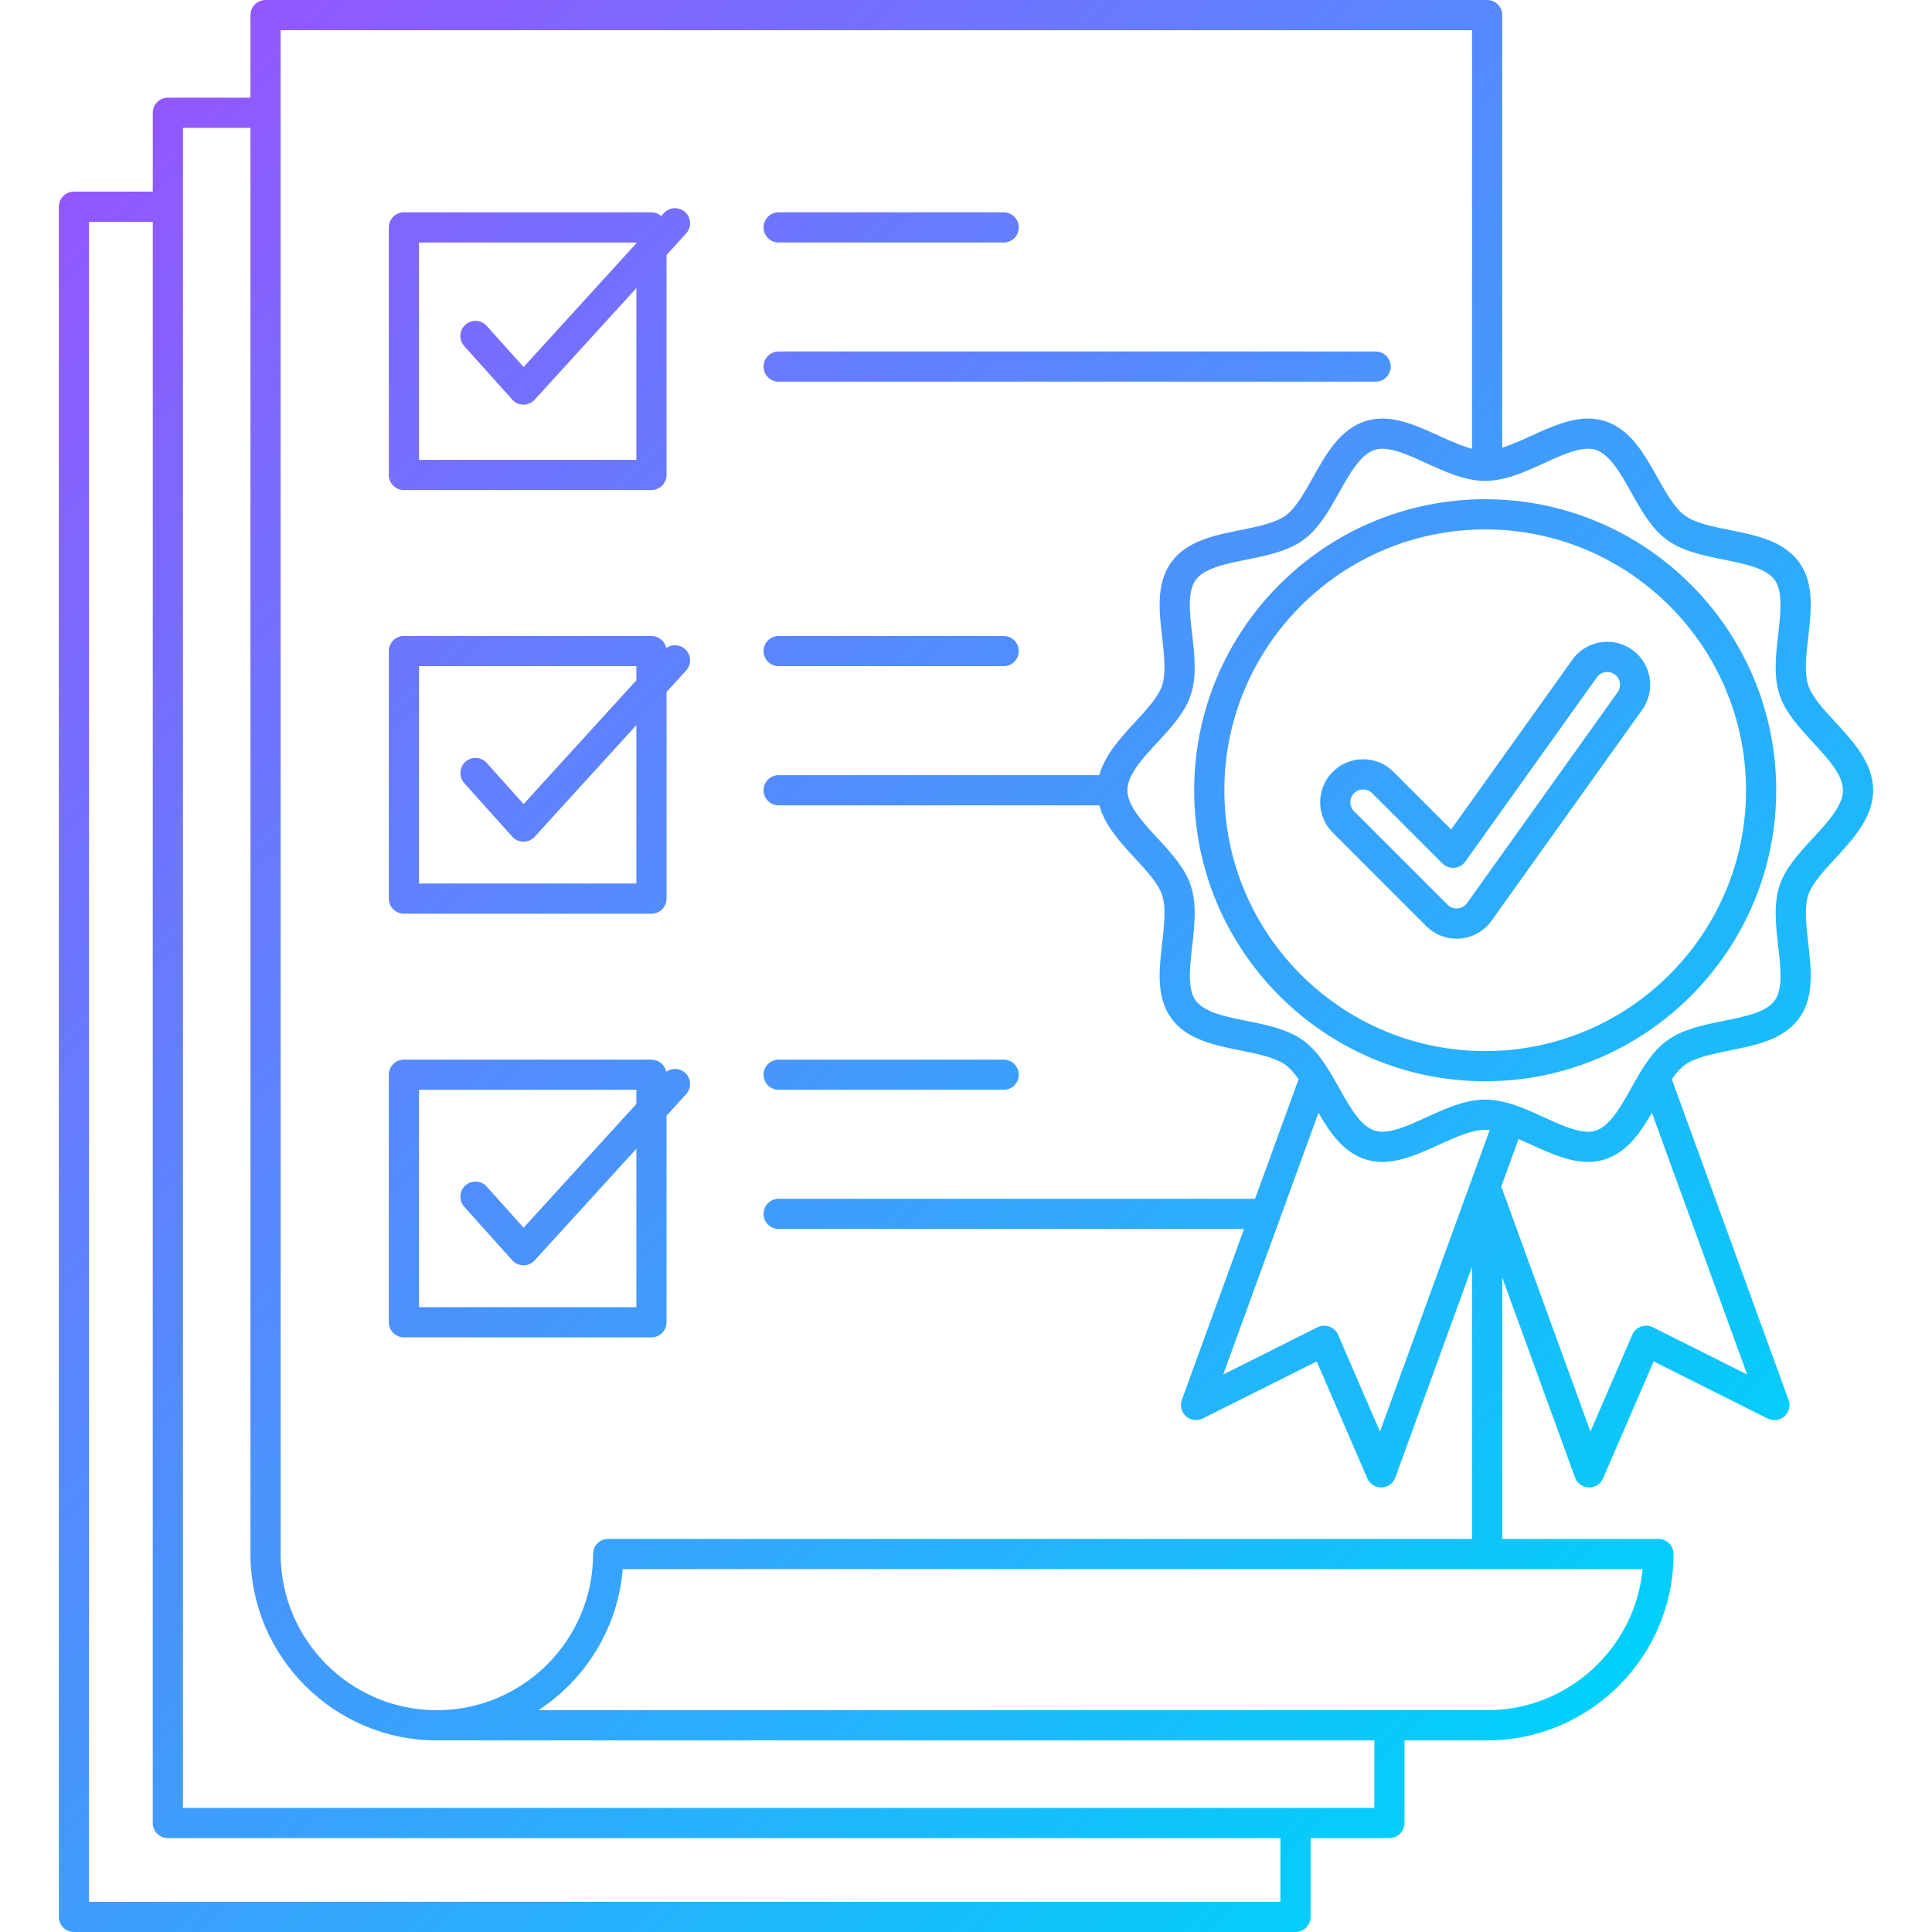 <svg enable-background="new 0 0 512 512" height="512" viewBox="0 0 512 512" width="512" xmlns="http://www.w3.org/2000/svg" xmlns:xlink="http://www.w3.org/1999/xlink"><linearGradient id="lg1"><stop offset="0" stop-color="#9257ff"/><stop offset="1" stop-color="#01d0fb"/></linearGradient><linearGradient id="SVGID_1_" gradientUnits="userSpaceOnUse" x1="8.89" x2="412.543" xlink:href="#lg1" y1="59.625" y2="463.278"/><linearGradient id="SVGID_2_" gradientUnits="userSpaceOnUse" x1="9.784" x2="413.304" xlink:href="#lg1" y1="58.935" y2="462.455"/><g id="Backup" display="none"><g display="inline"><g><g><path d="m19.595 54.778h323.732v453.222h-323.732z" fill="#dedbee"/><path d="m19.595 54.778h323.732v453.222h-323.732z" style="fill:none;stroke:#000;stroke-width:8;stroke-linecap:round;stroke-linejoin:round;stroke-miterlimit:10"/></g><g><path d="m44.484 29.889h323.729v453.225h-323.729z" fill="#dedbee"/><path d="m44.484 29.889h323.729v453.225h-323.729z" style="fill:none;stroke:#000;stroke-width:8;stroke-linecap:round;stroke-linejoin:round;stroke-miterlimit:10"/></g><g><g><path d="m161.177 411.821h232.928v-407.821h-323.73v407.821c0 25.074 20.324 45.402 45.401 45.402 25.073.001 45.401-20.327 45.401-45.402z" fill="#fff"/><path d="m394.104 411.821h-232.927c0 25.074-20.328 45.402-45.4 45.402h278.328c25.075 0 45.401-20.328 45.401-45.402z" fill="#dedbee"/></g><g><path d="m394.104 411.821v-407.821h-323.729v407.821c0 25.074 20.324 45.402 45.401 45.402h278.328c25.075 0 45.401-20.328 45.401-45.402z" style="fill:none;stroke:#000;stroke-width:8;stroke-linecap:round;stroke-linejoin:round;stroke-miterlimit:10"/><g><path d="m394.104 411.821h-232.927c0 25.074-20.328 45.402-45.4 45.402" style="fill:none;stroke:#000;stroke-width:8;stroke-linecap:round;stroke-linejoin:round;stroke-miterlimit:10"/></g></g></g><g stroke="#000" stroke-linecap="round" stroke-linejoin="round" stroke-miterlimit="10" stroke-width="8"><path d="m107.042 60.269h65.601v65.601h-65.601z" fill="#6fd7a3"/><path d="m107.042 172.542h65.601v65.601h-65.601z" fill="#6fd7a3"/><path d="m206.35 60.269h59.636" fill="none"/><path d="m206.35 97.15h158.2" fill="none"/><path d="m206.35 172.542h59.636" fill="none"/><path d="m206.35 209.422h158.2" fill="none"/><path d="m206.35 284.813h59.636" fill="none"/><path d="m206.35 321.692h158.2" fill="none"/><path d="m126.007 89.035 12.728 14.197 40.144-44.059" fill="none"/><path d="m126.007 204.856 12.728 14.198 40.144-44.06" fill="none"/><path d="m107.042 284.813h65.601v65.601h-65.601z" fill="#6fd7a3"/><path d="m126.007 317.128 12.728 14.197 40.144-44.059" fill="none"/></g></g><g><g stroke="#000" stroke-linecap="round" stroke-linejoin="round" stroke-miterlimit="10" stroke-width="8"><path d="m470.215 372.336-33.971-17.014-15.084 34.87-44.468-122.166 49.056-17.855z" fill="#ffd15b"/><path d="m316.966 372.336 33.97-17.014 15.085 34.87 44.467-122.166-49.054-17.855z" fill="#ffd15b"/><path d="m492.405 209.422c0 9.969-14.099 17.586-17.019 26.58-3.025 9.321 3.797 23.75-1.85 31.51-5.703 7.836-21.572 5.777-29.408 11.48-7.76 5.647-10.674 21.406-19.996 24.434-8.994 2.92-20.574-8.021-30.543-8.021-9.967 0-21.547 10.941-30.541 8.021-9.322-3.027-12.236-18.786-19.996-24.433-7.837-5.704-23.706-3.646-29.408-11.481-5.647-7.76 1.176-22.188-1.852-31.51-2.92-8.994-17.018-16.611-17.018-26.58 0-9.967 14.098-17.584 17.018-26.578 3.027-9.322-3.796-23.752 1.852-31.511 5.703-7.837 21.572-5.778 29.408-11.48 7.76-5.647 10.674-21.407 19.994-24.434 8.994-2.92 20.576 8.021 30.543 8.021 9.969 0 21.549-10.941 30.543-8.021 9.322 3.026 12.236 18.786 19.996 24.434 7.836 5.702 23.705 3.645 29.408 11.48 5.646 7.759-1.176 22.188 1.85 31.51 2.921 8.994 17.019 16.612 17.019 26.579z" fill="#01d0fb"/><circle cx="393.591" cy="209.422" fill="#ffd15b" r="73.124"/></g><g><path d="m386.019 244.763c-1.95 0-3.831-.772-5.223-2.163l-24.78-24.779c-2.885-2.885-2.885-7.563 0-10.447s7.562-2.885 10.447 0l18.613 18.615 34.854-48.813c2.371-3.32 6.984-4.089 10.304-1.719 3.319 2.371 4.089 6.983 1.719 10.304l-39.922 55.908c-1.263 1.768-3.237 2.89-5.401 3.069-.204.017-.409.025-.611.025z" style="fill:#6fd7a3;stroke:#000;stroke-width:8;stroke-linecap:round;stroke-linejoin:round;stroke-miterlimit:10"/></g></g></g></g><g id="Main" display="none"><g display="inline"><g><g><path d="m19.595 54.778h323.732v453.222h-323.732z" fill="#dedbee"/><path d="m19.595 54.778h323.732v453.222h-323.732z" style="fill:none;stroke:#000;stroke-width:8;stroke-linecap:round;stroke-linejoin:round;stroke-miterlimit:10"/></g><g><path d="m44.484 29.889h323.729v453.225h-323.729z" fill="#dedbee"/><path d="m44.484 29.889h323.729v453.225h-323.729z" style="fill:none;stroke:#000;stroke-width:8;stroke-linecap:round;stroke-linejoin:round;stroke-miterlimit:10"/></g><g><g><path d="m161.177 411.821h232.928v-407.821h-323.73v407.821c0 25.074 20.324 45.402 45.401 45.402 25.073.001 45.401-20.327 45.401-45.402z" fill="#fff"/><path d="m394.104 411.821h-232.927c0 25.074-20.328 45.402-45.4 45.402h278.328c25.075 0 45.401-20.328 45.401-45.402z" fill="#dedbee"/></g><g><path d="m394.104 411.821v-407.821h-323.729v407.821c0 25.074 20.324 45.402 45.401 45.402h278.328c25.075 0 45.401-20.328 45.401-45.402z" style="fill:none;stroke:#000;stroke-width:8;stroke-linecap:round;stroke-linejoin:round;stroke-miterlimit:10"/><g><path d="m394.104 411.821h-232.927c0 25.074-20.328 45.402-45.4 45.402" style="fill:none;stroke:#000;stroke-width:8;stroke-linecap:round;stroke-linejoin:round;stroke-miterlimit:10"/></g></g></g><g stroke="#000" stroke-linecap="round" stroke-linejoin="round" stroke-miterlimit="10" stroke-width="8"><path d="m107.042 60.269h65.601v65.601h-65.601z" fill="#6fd7a3"/><path d="m107.042 172.542h65.601v65.601h-65.601z" fill="#6fd7a3"/><path d="m206.35 60.269h59.636" fill="none"/><path d="m206.35 97.15h158.2" fill="none"/><path d="m206.35 172.542h59.636" fill="none"/><path d="m206.35 209.422h158.2" fill="none"/><path d="m206.35 284.813h59.636" fill="none"/><path d="m206.35 321.692h158.2" fill="none"/><path d="m126.007 89.035 12.728 14.197 40.144-44.059" fill="none"/><path d="m126.007 204.856 12.728 14.198 40.144-44.06" fill="none"/><path d="m107.042 284.813h65.601v65.601h-65.601z" fill="#6fd7a3"/><path d="m126.007 317.128 12.728 14.197 40.144-44.059" fill="none"/></g></g><g><g stroke="#000" stroke-linecap="round" stroke-linejoin="round" stroke-miterlimit="10" stroke-width="8"><path d="m470.215 372.336-33.971-17.014-15.084 34.87-44.468-122.166 49.056-17.855z" fill="#ffd15b"/><path d="m316.966 372.336 33.97-17.014 15.085 34.87 44.467-122.166-49.054-17.855z" fill="#ffd15b"/><path d="m492.405 209.422c0 9.969-14.099 17.586-17.019 26.58-3.025 9.321 3.797 23.75-1.85 31.51-5.703 7.836-21.572 5.777-29.408 11.48-7.76 5.647-10.674 21.406-19.996 24.434-8.994 2.92-20.574-8.021-30.543-8.021-9.967 0-21.547 10.941-30.541 8.021-9.322-3.027-12.236-18.786-19.996-24.433-7.837-5.704-23.706-3.646-29.408-11.481-5.647-7.76 1.176-22.188-1.852-31.51-2.92-8.994-17.018-16.611-17.018-26.58 0-9.967 14.098-17.584 17.018-26.578 3.027-9.322-3.796-23.752 1.852-31.511 5.703-7.837 21.572-5.778 29.408-11.48 7.76-5.647 10.674-21.407 19.994-24.434 8.994-2.92 20.576 8.021 30.543 8.021 9.969 0 21.549-10.941 30.543-8.021 9.322 3.026 12.236 18.786 19.996 24.434 7.836 5.702 23.705 3.645 29.408 11.48 5.646 7.759-1.176 22.188 1.85 31.51 2.921 8.994 17.019 16.612 17.019 26.579z" fill="#01d0fb"/><circle cx="393.591" cy="209.422" fill="#ffd15b" r="73.124"/></g><g><path d="m386.019 244.763c-1.95 0-3.831-.772-5.223-2.163l-24.78-24.779c-2.885-2.885-2.885-7.563 0-10.447s7.562-2.885 10.447 0l18.613 18.615 34.854-48.813c2.371-3.32 6.984-4.089 10.304-1.719 3.319 2.371 4.089 6.983 1.719 10.304l-39.922 55.908c-1.263 1.768-3.237 2.89-5.401 3.069-.204.017-.409.025-.611.025z" style="fill:#6fd7a3;stroke:#000;stroke-width:8;stroke-linecap:round;stroke-linejoin:round;stroke-miterlimit:10"/></g></g></g></g><g id="Light_Green" display="none"><g display="inline" fill="#69e781"><path d="m265.986 56.269h-59.636c-2.209 0-4 1.791-4 4s1.791 4 4 4h59.637c2.209 0 4-1.791 4-4s-1.792-4-4.001-4z"/><path d="m364.55 93.15h-158.2c-2.209 0-4 1.791-4 4s1.791 4 4 4h158.2c2.209 0 4-1.791 4-4s-1.791-4-4-4z"/><path d="m265.986 168.542h-59.636c-2.209 0-4 1.791-4 4s1.791 4 4 4h59.637c2.209 0 4-1.791 4-4s-1.792-4-4.001-4z"/><path d="m202.35 209.422c0 2.209 1.791 4 4 4h84.977c-.351-1.284-.551-2.615-.551-4s.2-2.716.551-4h-84.977c-2.209 0-4 1.791-4 4z"/><path d="m206.35 288.813h59.637c2.209 0 4-1.791 4-4s-1.791-4-4-4h-59.637c-2.209 0-4 1.791-4 4s1.791 4 4 4z"/><path d="m202.35 321.692c0 2.209 1.791 4 4 4h123.338l2.912-8h-126.25c-2.209 0-4 1.791-4 4z"/><path d="m181.573 56.216c-1.632-1.487-4.162-1.371-5.65.263l-.694.762c-.699-.598-1.595-.972-2.586-.972h-65.601c-2.209 0-4 1.791-4 4v65.601c0 2.209 1.791 4 4 4h65.601c2.209 0 4-1.791 4-4v-58.304l5.192-5.699c1.488-1.634 1.371-4.163-.262-5.651zm-58.545 35.489 12.729 14.197c.755.843 1.832 1.325 2.962 1.33h.016c1.125 0 2.198-.474 2.957-1.306l26.951-29.579v45.521h-57.601v-57.599h57.601v.2l-29.884 32.798-9.773-10.901c-1.475-1.646-4.003-1.784-5.648-.309-1.646 1.474-1.784 4.004-.31 5.648z"/><path d="m176.562 171.738c-.372-1.824-1.985-3.196-3.919-3.196h-65.601c-2.209 0-4 1.791-4 4v65.601c0 2.209 1.791 4 4 4h65.601c2.209 0 4-1.791 4-4v-54.755l5.192-5.699c1.488-1.634 1.371-4.163-.262-5.651-1.417-1.292-3.51-1.37-5.011-.3zm-53.534 35.788 12.729 14.197c.755.843 1.832 1.325 2.962 1.33h.016c1.125 0 2.198-.474 2.957-1.306l26.951-29.58v41.975h-57.601v-57.601h57.601v3.747l-29.884 32.799-9.773-10.901c-1.475-1.646-4.003-1.784-5.648-.309-1.646 1.476-1.784 4.005-.31 5.649z"/><path d="m176.562 284.009c-.372-1.823-1.985-3.195-3.919-3.195h-65.601c-2.209 0-4 1.791-4 4v65.601c0 2.209 1.791 4 4 4h65.601c2.209 0 4-1.791 4-4v-54.755l5.192-5.699c1.488-1.634 1.371-4.163-.262-5.651-1.417-1.292-3.51-1.372-5.011-.301zm-53.534 35.789 12.729 14.197c.755.843 1.832 1.325 2.962 1.33h.016c1.125 0 2.198-.474 2.957-1.306l26.951-29.58v41.975h-57.601v-57.601h57.601v3.747l-29.884 32.799-9.773-10.901c-1.475-1.646-4.003-1.783-5.648-.309s-1.784 4.004-.31 5.649z"/></g><g display="inline" fill="#0e2a47"><path d="m486.363 227.494c4.707-5.09 10.042-10.858 10.042-18.072 0-7.212-5.334-12.98-10.042-18.07-3.037-3.284-6.177-6.681-7.172-9.743-1.068-3.292-.524-8.044.001-12.64.811-7.078 1.648-14.398-2.421-19.989-4.112-5.649-11.374-7.111-18.398-8.525-4.499-.905-9.151-1.842-11.891-3.836-2.684-1.953-4.979-6.05-7.2-10.012-3.528-6.295-7.177-12.805-13.914-14.992-1.412-.458-2.931-.69-4.513-.69-5.035 0-10.102 2.313-15.001 4.55-2.605 1.188-5.262 2.397-7.75 3.163v-114.638c0-2.209-1.791-4-4-4h-323.729c-2.209 0-4 1.791-4 4v21.889h-21.891c-2.209 0-4 1.791-4 4v20.89h-20.89c-2.209 0-4 1.791-4 4v453.221c0 2.209 1.791 4 4 4h323.732c2.209 0 4-1.791 4-4v-20.887h20.887c2.209 0 4-1.791 4-4v-21.89h21.891c27.24 0 49.401-22.162 49.401-49.402 0-2.209-1.791-4-4-4h-41.401v-69.274l19.297 53.014c.561 1.539 2.003 2.582 3.641 2.63.04.001.079.002.118.002 1.592 0 3.037-.944 3.671-2.412l13.404-30.987 30.188 15.119c.567.285 1.182.424 1.79.424 2.25.043 4.021-1.782 4.021-4 0-.621-.142-1.21-.394-1.734l-30.793-84.6c1.086-1.553 2.22-2.891 3.436-3.775 2.74-1.994 7.393-2.931 11.892-3.837 7.023-1.413 14.285-2.875 18.397-8.524 4.069-5.592 3.231-12.911 2.421-19.99-.525-4.595-1.069-9.347-.001-12.638.994-3.065 4.134-6.461 7.171-9.745zm-15.118 23.291c.665 5.812 1.293 11.302-.941 14.373-2.277 3.129-7.987 4.277-13.508 5.389-5.342 1.076-10.866 2.188-15.021 5.211-4.098 2.983-6.83 7.856-9.471 12.569-2.776 4.952-5.646 10.073-9.406 11.294-.622.202-1.29.3-2.042.3-3.295 0-7.368-1.859-11.679-3.827-5.049-2.306-10.271-4.689-15.586-4.689-5.314 0-10.535 2.384-15.584 4.688-4.313 1.969-8.385 3.828-11.68 3.828-.753 0-1.42-.098-2.042-.3-3.76-1.221-6.63-6.342-9.406-11.294-2.642-4.713-5.374-9.586-9.472-12.568-4.155-3.023-9.679-4.136-15.022-5.211-5.521-1.112-11.229-2.261-13.506-5.39-2.235-3.071-1.607-8.561-.943-14.372.623-5.444 1.267-11.075-.338-16.02-1.537-4.734-5.284-8.786-8.907-12.704-3.892-4.208-7.915-8.56-7.915-12.641 0-4.08 4.023-8.431 7.914-12.638 3.624-3.919 7.371-7.971 8.908-12.705 1.606-4.945.962-10.575.339-16.021-.665-5.812-1.292-11.301.943-14.372 2.277-3.13 7.987-4.278 13.509-5.39 5.342-1.075 10.865-2.188 15.019-5.21 4.099-2.983 6.83-7.857 9.472-12.57 2.775-4.952 5.646-10.073 9.404-11.293.622-.202 1.29-.3 2.042-.3 3.295 0 7.368 1.859 11.681 3.828 5.049 2.305 10.271 4.688 15.585 4.688 5.315 0 10.536-2.384 15.586-4.689 4.312-1.968 8.384-3.827 11.679-3.827.752 0 1.42.098 2.042.3 3.76 1.221 6.63 6.342 9.406 11.294 2.642 4.713 5.373 9.586 9.472 12.569 4.154 3.022 9.677 4.135 15.019 5.21 5.521 1.111 11.231 2.261 13.508 5.39 2.235 3.071 1.578 8.816.942 14.373-.623 5.444-1.267 11.074.337 16.019 1.537 4.734 5.285 8.786 8.909 12.705 3.891 4.208 7.915 8.559 7.915 12.639 0 4.081-4.024 8.433-7.915 12.641-3.624 3.918-7.371 7.97-8.908 12.704-1.606 4.945-.962 10.575-.339 16.019zm-33.21 100.961c-.983-.493-2.127-.56-3.159-.183-1.034.376-1.866 1.161-2.303 2.171l-11.092 25.643-23.633-64.928 4.588-12.605c1.138.488 2.283 1.009 3.419 1.527 4.899 2.237 9.966 4.55 15.001 4.55 1.582 0 3.101-.232 4.513-.69 5.787-1.88 9.294-6.948 12.404-12.33l25.245 69.357zm-43.931 101.478h-251.42c12.476-8.137 21.072-21.747 22.333-37.402h229.087.001 41.21c-2.019 20.959-19.731 37.402-41.211 37.402zm-370.509 50.776v-445.222h16.89v424.335c0 2.209 1.791 4 4 4h294.843v16.887zm24.889-24.887v-445.224h17.891v377.933c0 27.24 22.161 49.402 49.401 49.402h248.438v17.89h-315.73zm317.216-99.735-11.094-25.644c-.437-1.01-1.27-1.795-2.303-2.171-.443-.161-.906-.241-1.368-.241-.616 0-1.229.143-1.792.424l-24.981 12.512 25.246-69.357c3.11 5.381 6.617 10.451 12.404 12.33 1.412.458 2.931.69 4.513.69 5.035 0 10.102-2.313 15.002-4.551 4.271-1.949 8.688-3.966 12.262-3.966.387 0 .787.033 1.191.078zm24.404-371.378v110.921c-2.777-.721-5.809-2.092-8.777-3.446-4.9-2.237-9.968-4.551-15.003-4.551-1.582 0-3.101.232-4.513.69-6.736 2.188-10.384 8.696-13.912 14.991-2.221 3.962-4.518 8.06-7.201 10.013-2.74 1.994-7.392 2.93-11.89 3.836-7.024 1.413-14.287 2.875-18.399 8.525-4.069 5.591-3.232 12.91-2.422 19.988.525 4.596 1.069 9.349 0 12.641-.994 3.063-4.135 6.46-7.172 9.744-3.802 4.111-8.011 8.668-9.489 14.069-.351 1.284-.551 2.615-.551 4s.2 2.716.551 4c1.478 5.403 5.688 9.96 9.49 14.072 3.037 3.284 6.178 6.68 7.172 9.743 1.069 3.292.525 8.044 0 12.64-.81 7.078-1.647 14.396 2.422 19.988 4.111 5.649 11.373 7.111 18.396 8.524 4.5.906 9.152 1.843 11.893 3.838 1.216.884 2.35 2.222 3.435 3.774l-11.535 31.69-2.912 8-16.48 45.275c-.56 1.539-.125 3.265 1.098 4.354 1.223 1.09 2.987 1.326 4.452.59l30.188-15.119 13.405 30.987c.635 1.468 2.08 2.412 3.67 2.412.04 0 .08-.001.119-.002 1.638-.048 3.08-1.091 3.641-2.63l20.325-55.84v72.101h-228.928c-2.209 0-4 1.791-4 4 0 22.829-18.572 41.402-41.4 41.402-22.829 0-41.401-18.573-41.401-41.402v-403.818z"/><path d="m393.59 132.299c-42.525 0-77.123 34.598-77.123 77.123 0 42.526 34.598 77.124 77.123 77.124 42.527 0 77.125-34.598 77.125-77.124s-34.598-77.123-77.125-77.123zm-69.123 77.123c0-38.114 31.008-69.123 69.123-69.123 38.116 0 69.125 31.009 69.125 69.123 0 38.115-31.009 69.124-69.125 69.124-38.115 0-69.123-31.009-69.123-69.124z"/><path d="m353.188 220.648 24.781 24.78c2.151 2.15 5.01 3.334 8.05 3.334.31 0 .625-.013.941-.038 3.341-.277 6.376-2.002 8.325-4.731l39.923-55.908c3.646-5.109 2.458-12.234-2.65-15.883-1.942-1.388-4.229-2.121-6.61-2.121-3.673 0-7.14 1.783-9.273 4.771l-32.109 44.969-15.274-15.276c-2.151-2.15-5.011-3.334-8.052-3.334s-5.901 1.184-8.051 3.335c-4.442 4.438-4.442 11.663-.001 16.102zm35.144 7.665 34.854-48.813c.644-.901 1.651-1.419 2.762-1.419.705 0 1.384.219 1.961.631 1.52 1.085 1.873 3.205.789 4.725l-39.921 55.907c-.58.813-1.483 1.326-2.472 1.408-1.007.081-1.973-.275-2.679-.98l-24.78-24.779c-1.321-1.321-1.321-3.47 0-4.791.64-.64 1.49-.991 2.395-.991s1.756.352 2.396.991l18.613 18.615c.832.833 1.987 1.253 3.159 1.158 1.169-.097 2.239-.705 2.923-1.662z"/></g></g><g id="Light_Blue" display="none"><g display="inline" fill="#09176b"><path d="m265.986 56.269h-59.636c-2.209 0-4 1.791-4 4s1.791 4 4 4h59.637c2.209 0 4-1.791 4-4s-1.792-4-4.001-4z"/><path d="m364.55 93.15h-158.2c-2.209 0-4 1.791-4 4s1.791 4 4 4h158.2c2.209 0 4-1.791 4-4s-1.791-4-4-4z"/><path d="m265.986 168.542h-59.636c-2.209 0-4 1.791-4 4s1.791 4 4 4h59.637c2.209 0 4-1.791 4-4s-1.792-4-4.001-4z"/><path d="m202.35 209.422c0 2.209 1.791 4 4 4h84.977c-.351-1.284-.551-2.615-.551-4s.2-2.716.551-4h-84.977c-2.209 0-4 1.791-4 4z"/><path d="m206.35 288.813h59.637c2.209 0 4-1.791 4-4s-1.791-4-4-4h-59.637c-2.209 0-4 1.791-4 4s1.791 4 4 4z"/><path d="m202.35 321.692c0 2.209 1.791 4 4 4h123.338l2.912-8h-126.25c-2.209 0-4 1.791-4 4z"/><path d="m181.573 56.216c-1.632-1.487-4.162-1.371-5.65.263l-.694.762c-.699-.598-1.595-.972-2.586-.972h-65.601c-2.209 0-4 1.791-4 4v65.601c0 2.209 1.791 4 4 4h65.601c2.209 0 4-1.791 4-4v-58.304l5.192-5.699c1.488-1.634 1.371-4.163-.262-5.651zm-58.545 35.489 12.729 14.197c.755.843 1.832 1.325 2.962 1.33h.016c1.125 0 2.198-.474 2.957-1.306l26.951-29.579v45.521h-57.601v-57.599h57.601v.2l-29.884 32.798-9.773-10.901c-1.475-1.646-4.003-1.784-5.648-.309-1.646 1.474-1.784 4.004-.31 5.648z"/><path d="m176.562 171.738c-.372-1.824-1.985-3.196-3.919-3.196h-65.601c-2.209 0-4 1.791-4 4v65.601c0 2.209 1.791 4 4 4h65.601c2.209 0 4-1.791 4-4v-54.755l5.192-5.699c1.488-1.634 1.371-4.163-.262-5.651-1.417-1.292-3.51-1.37-5.011-.3zm-53.534 35.788 12.729 14.197c.755.843 1.832 1.325 2.962 1.33h.016c1.125 0 2.198-.474 2.957-1.306l26.951-29.58v41.975h-57.601v-57.601h57.601v3.747l-29.884 32.799-9.773-10.901c-1.475-1.646-4.003-1.784-5.648-.309-1.646 1.476-1.784 4.005-.31 5.649z"/><path d="m176.562 284.009c-.372-1.823-1.985-3.195-3.919-3.195h-65.601c-2.209 0-4 1.791-4 4v65.601c0 2.209 1.791 4 4 4h65.601c2.209 0 4-1.791 4-4v-54.755l5.192-5.699c1.488-1.634 1.371-4.163-.262-5.651-1.417-1.292-3.51-1.372-5.011-.301zm-53.534 35.789 12.729 14.197c.755.843 1.832 1.325 2.962 1.33h.016c1.125 0 2.198-.474 2.957-1.306l26.951-29.58v41.975h-57.601v-57.601h57.601v3.747l-29.884 32.799-9.773-10.901c-1.475-1.646-4.003-1.783-5.648-.309s-1.784 4.004-.31 5.649z"/></g><g display="inline" fill="#00f9ff"><path d="m486.363 227.494c4.707-5.09 10.042-10.858 10.042-18.072 0-7.212-5.334-12.98-10.042-18.07-3.037-3.284-6.177-6.681-7.172-9.743-1.068-3.292-.524-8.044.001-12.64.811-7.078 1.648-14.398-2.421-19.989-4.112-5.649-11.374-7.111-18.398-8.525-4.499-.905-9.151-1.842-11.891-3.836-2.684-1.953-4.979-6.05-7.2-10.012-3.528-6.295-7.177-12.805-13.914-14.992-1.412-.458-2.931-.69-4.513-.69-5.035 0-10.102 2.313-15.001 4.55-2.605 1.188-5.262 2.397-7.75 3.163v-114.638c0-2.209-1.791-4-4-4h-323.729c-2.209 0-4 1.791-4 4v21.889h-21.891c-2.209 0-4 1.791-4 4v20.89h-20.89c-2.209 0-4 1.791-4 4v453.221c0 2.209 1.791 4 4 4h323.732c2.209 0 4-1.791 4-4v-20.887h20.887c2.209 0 4-1.791 4-4v-21.89h21.891c27.24 0 49.401-22.162 49.401-49.402 0-2.209-1.791-4-4-4h-41.401v-69.274l19.297 53.014c.561 1.539 2.003 2.582 3.641 2.63.04.001.079.002.118.002 1.592 0 3.037-.944 3.671-2.412l13.404-30.987 30.188 15.119c.567.285 1.182.424 1.79.424 2.25.043 4.021-1.782 4.021-4 0-.621-.142-1.21-.394-1.734l-30.793-84.6c1.086-1.553 2.22-2.891 3.436-3.775 2.74-1.994 7.393-2.931 11.892-3.837 7.023-1.413 14.285-2.875 18.397-8.524 4.069-5.592 3.231-12.911 2.421-19.99-.525-4.595-1.069-9.347-.001-12.638.994-3.065 4.134-6.461 7.171-9.745zm-15.118 23.291c.665 5.812 1.293 11.302-.941 14.373-2.277 3.129-7.987 4.277-13.508 5.389-5.342 1.076-10.866 2.188-15.021 5.211-4.098 2.983-6.83 7.856-9.471 12.569-2.776 4.952-5.646 10.073-9.406 11.294-.622.202-1.29.3-2.042.3-3.295 0-7.368-1.859-11.679-3.827-5.049-2.306-10.271-4.689-15.586-4.689-5.314 0-10.535 2.384-15.584 4.688-4.313 1.969-8.385 3.828-11.68 3.828-.753 0-1.42-.098-2.042-.3-3.76-1.221-6.63-6.342-9.406-11.294-2.642-4.713-5.374-9.586-9.472-12.568-4.155-3.023-9.679-4.136-15.022-5.211-5.521-1.112-11.229-2.261-13.506-5.39-2.235-3.071-1.607-8.561-.943-14.372.623-5.444 1.267-11.075-.338-16.02-1.537-4.734-5.284-8.786-8.907-12.704-3.892-4.208-7.915-8.56-7.915-12.641 0-4.08 4.023-8.431 7.914-12.638 3.624-3.919 7.371-7.971 8.908-12.705 1.606-4.945.962-10.575.339-16.021-.665-5.812-1.292-11.301.943-14.372 2.277-3.13 7.987-4.278 13.509-5.39 5.342-1.075 10.865-2.188 15.019-5.21 4.099-2.983 6.83-7.857 9.472-12.57 2.775-4.952 5.646-10.073 9.404-11.293.622-.202 1.29-.3 2.042-.3 3.295 0 7.368 1.859 11.681 3.828 5.049 2.305 10.271 4.688 15.585 4.688 5.315 0 10.536-2.384 15.586-4.689 4.312-1.968 8.384-3.827 11.679-3.827.752 0 1.42.098 2.042.3 3.76 1.221 6.63 6.342 9.406 11.294 2.642 4.713 5.373 9.586 9.472 12.569 4.154 3.022 9.677 4.135 15.019 5.21 5.521 1.111 11.231 2.261 13.508 5.39 2.235 3.071 1.578 8.816.942 14.373-.623 5.444-1.267 11.074.337 16.019 1.537 4.734 5.285 8.786 8.909 12.705 3.891 4.208 7.915 8.559 7.915 12.639 0 4.081-4.024 8.433-7.915 12.641-3.624 3.918-7.371 7.97-8.908 12.704-1.606 4.945-.962 10.575-.339 16.019zm-33.21 100.961c-.983-.493-2.127-.56-3.159-.183-1.034.376-1.866 1.161-2.303 2.171l-11.092 25.643-23.633-64.928 4.588-12.605c1.138.488 2.283 1.009 3.419 1.527 4.899 2.237 9.966 4.55 15.001 4.55 1.582 0 3.101-.232 4.513-.69 5.787-1.88 9.294-6.948 12.404-12.33l25.245 69.357zm-43.931 101.478h-251.42c12.476-8.137 21.072-21.747 22.333-37.402h229.087.001 41.21c-2.019 20.959-19.731 37.402-41.211 37.402zm-370.509 50.776v-445.222h16.89v424.335c0 2.209 1.791 4 4 4h294.843v16.887zm24.889-24.887v-445.224h17.891v377.933c0 27.24 22.161 49.402 49.401 49.402h248.438v17.89h-315.73zm317.216-99.735-11.094-25.644c-.437-1.01-1.27-1.795-2.303-2.171-.443-.161-.906-.241-1.368-.241-.616 0-1.229.143-1.792.424l-24.981 12.512 25.246-69.357c3.11 5.381 6.617 10.451 12.404 12.33 1.412.458 2.931.69 4.513.69 5.035 0 10.102-2.313 15.002-4.551 4.271-1.949 8.688-3.966 12.262-3.966.387 0 .787.033 1.191.078zm24.404-371.378v110.921c-2.777-.721-5.809-2.092-8.777-3.446-4.9-2.237-9.968-4.551-15.003-4.551-1.582 0-3.101.232-4.513.69-6.736 2.188-10.384 8.696-13.912 14.991-2.221 3.962-4.518 8.06-7.201 10.013-2.74 1.994-7.392 2.93-11.89 3.836-7.024 1.413-14.287 2.875-18.399 8.525-4.069 5.591-3.232 12.91-2.422 19.988.525 4.596 1.069 9.349 0 12.641-.994 3.063-4.135 6.46-7.172 9.744-3.802 4.111-8.011 8.668-9.489 14.069-.351 1.284-.551 2.615-.551 4s.2 2.716.551 4c1.478 5.403 5.688 9.96 9.49 14.072 3.037 3.284 6.178 6.68 7.172 9.743 1.069 3.292.525 8.044 0 12.64-.81 7.078-1.647 14.396 2.422 19.988 4.111 5.649 11.373 7.111 18.396 8.524 4.5.906 9.152 1.843 11.893 3.838 1.216.884 2.35 2.222 3.435 3.774l-11.535 31.69-2.912 8-16.48 45.275c-.56 1.539-.125 3.265 1.098 4.354 1.223 1.09 2.987 1.326 4.452.59l30.188-15.119 13.405 30.987c.635 1.468 2.08 2.412 3.67 2.412.04 0 .08-.001.119-.002 1.638-.048 3.08-1.091 3.641-2.63l20.325-55.84v72.101h-228.928c-2.209 0-4 1.791-4 4 0 22.829-18.572 41.402-41.4 41.402-22.829 0-41.401-18.573-41.401-41.402v-403.818z"/><path d="m393.59 132.299c-42.525 0-77.123 34.598-77.123 77.123 0 42.526 34.598 77.124 77.123 77.124 42.527 0 77.125-34.598 77.125-77.124s-34.598-77.123-77.125-77.123zm-69.123 77.123c0-38.114 31.008-69.123 69.123-69.123 38.116 0 69.125 31.009 69.125 69.123 0 38.115-31.009 69.124-69.125 69.124-38.115 0-69.123-31.009-69.123-69.124z"/><path d="m353.188 220.648 24.781 24.78c2.151 2.15 5.01 3.334 8.05 3.334.31 0 .625-.013.941-.038 3.341-.277 6.376-2.002 8.325-4.731l39.923-55.908c3.646-5.109 2.458-12.234-2.65-15.883-1.942-1.388-4.229-2.121-6.61-2.121-3.673 0-7.14 1.783-9.273 4.771l-32.109 44.969-15.274-15.276c-2.151-2.15-5.011-3.334-8.052-3.334s-5.901 1.184-8.051 3.335c-4.442 4.438-4.442 11.663-.001 16.102zm35.144 7.665 34.854-48.813c.644-.901 1.651-1.419 2.762-1.419.705 0 1.384.219 1.961.631 1.52 1.085 1.873 3.205.789 4.725l-39.921 55.907c-.58.813-1.483 1.326-2.472 1.408-1.007.081-1.973-.275-2.679-.98l-24.78-24.779c-1.321-1.321-1.321-3.47 0-4.791.64-.64 1.49-.991 2.395-.991s1.756.352 2.396.991l18.613 18.615c.832.833 1.987 1.253 3.159 1.158 1.169-.097 2.239-.705 2.923-1.662z"/></g></g><g id="Shadow" display="none"><g display="inline"><g><g><path d="m19.595 54.778h323.732v453.222h-323.732z" fill="#dedbee"/></g><g><path d="m44.484 29.889h323.729v453.225h-323.729z" fill="#dedbee"/></g><g><g><path d="m161.177 411.821h232.928v-407.821h-323.73v407.821c0 25.074 20.324 45.402 45.401 45.402 25.073.001 45.401-20.327 45.401-45.402z" fill="#fff"/><path d="m394.104 411.821h-232.927c0 25.074-20.328 45.402-45.4 45.402h278.328c25.075 0 45.401-20.328 45.401-45.402z" fill="#dedbee"/></g></g><g fill="#6fd7a3"><path d="m107.042 60.269h65.601v65.601h-65.601z"/><path d="m107.042 172.542h65.601v65.601h-65.601z"/><path d="m107.042 284.813h65.601v65.601h-65.601z"/></g></g><g><path d="m470.215 372.336-33.971-17.014-15.084 34.87-44.468-122.166 49.056-17.855z" fill="#ffd15b"/><path d="m316.966 372.336 33.97-17.014 15.085 34.87 44.467-122.166-49.054-17.855z" fill="#ffd15b"/><path d="m492.405 209.422c0 9.969-14.099 17.586-17.019 26.58-3.025 9.321 3.797 23.75-1.85 31.51-5.703 7.836-21.572 5.777-29.408 11.48-7.76 5.647-10.674 21.406-19.996 24.434-8.994 2.92-20.574-8.021-30.543-8.021-9.967 0-21.547 10.941-30.541 8.021-9.322-3.027-12.236-18.786-19.996-24.433-7.837-5.704-23.706-3.646-29.408-11.481-5.647-7.76 1.176-22.188-1.852-31.51-2.92-8.994-17.018-16.611-17.018-26.58 0-9.967 14.098-17.584 17.018-26.578 3.027-9.322-3.796-23.752 1.852-31.511 5.703-7.837 21.572-5.778 29.408-11.48 7.76-5.647 10.674-21.407 19.994-24.434 8.994-2.92 20.576 8.021 30.543 8.021 9.969 0 21.549-10.941 30.543-8.021 9.322 3.026 12.236 18.786 19.996 24.434 7.836 5.702 23.705 3.645 29.408 11.48 5.646 7.759-1.176 22.188 1.85 31.51 2.921 8.994 17.019 16.612 17.019 26.579z" fill="#01d0fb"/><circle cx="393.591" cy="209.422" fill="#ffd15b" r="73.124"/><g><path d="m386.019 244.763c-1.95 0-3.831-.772-5.223-2.163l-24.78-24.779c-2.885-2.885-2.885-7.563 0-10.447s7.562-2.885 10.447 0l18.613 18.615 34.854-48.813c2.371-3.32 6.984-4.089 10.304-1.719 3.319 2.371 4.089 6.983 1.719 10.304l-39.922 55.908c-1.263 1.768-3.237 2.89-5.401 3.069-.204.017-.409.025-.611.025z" fill="#6fd7a3"/></g></g></g></g><g id="Base" display="none"><path d="m34.961 492.634v-435.222h6.89v419.335c0 4.963 4.038 9 9 9h289.843v6.887z" display="inline" fill="#f9f7f8"/><path d="m59.851 467.747v-435.225h7.891v372.933c0 29.998 24.404 54.402 54.401 54.402h243.437v7.89z" display="inline" fill="#f9f7f8"/><path d="m122.143 441.857c-20.072 0-36.401-16.33-36.401-36.402v-398.821h305.729v98.697c-.577-.259-1.147-.519-1.702-.771-5.071-2.314-10.809-4.936-16.847-5.001 4-.913 6.994-4.501 6.994-8.774 0-4.963-4.038-9-9-9h-158.2c-4.962 0-9 4.037-9 9s4.038 9 9 9h156.927c-1.03.156-2.035.393-3.008.708-8.598 2.792-12.919 10.501-16.73 17.302-1.774 3.166-3.983 7.106-5.782 8.416-1.853 1.349-6.14 2.212-9.92 2.974-7.605 1.53-16.209 3.261-21.469 10.487-5.216 7.166-4.223 15.844-3.347 23.499.444 3.879.945 8.271.212 10.527-.655 2.021-3.667 5.277-6.087 7.894-3.337 3.608-7.032 7.604-9.286 12.465h-81.51c-4.962 0-9 4.037-9 9s4.038 9 9 9h81.509c2.254 4.861 5.949 8.858 9.287 12.467 2.422 2.619 5.433 5.875 6.087 7.893.733 2.258.232 6.648-.211 10.521-.877 7.661-1.87 16.338 3.346 23.505 5.259 7.226 13.862 8.956 21.453 10.483 3.79.764 8.081 1.628 9.937 2.979.184.133.423.337.723.647l-9.382 25.774h-122.749c-4.962 0-9 4.037-9 9s4.038 9 9 9h116.197l-14.038 38.565c-1.269 3.486-.298 7.332 2.471 9.798 1.651 1.471 3.777 2.281 5.987 2.281 1.395 0 2.79-.331 4.036-.957l25.453-12.748 11.305 26.134c1.426 3.296 4.668 5.427 8.26 5.427l.231-.003c3.741-.109 6.957-2.432 8.227-5.918l10.627-29.196v38.746h-223.929c-4.962 0-9 4.037-9 9 0 20.072-16.329 36.402-36.4 36.402zm-8.735-172.41c-4.962 0-9 4.037-9 9v65.601c0 4.963 4.038 9 9 9h65.601c4.963 0 9-4.037 9-9v-52.818l3.889-4.269c3.342-3.669 3.076-9.372-.591-12.714-1.66-1.513-3.811-2.346-6.056-2.346-.025 0-.051 0-.076 0-1.627-1.53-3.813-2.454-6.166-2.454zm99.308 0c-4.962 0-9 4.037-9 9s4.038 9 9 9h59.637c4.962 0 9-4.037 9-9s-4.038-9-9-9zm-99.308-112.271c-4.962 0-9 4.037-9 9v65.601c0 4.963 4.038 9 9 9h65.601c4.963 0 9-4.037 9-9v-52.818l3.889-4.269c3.342-3.669 3.076-9.372-.591-12.714-1.659-1.513-3.81-2.346-6.055-2.346-.025 0-.051.001-.077.001-1.627-1.53-3.813-2.455-6.166-2.455zm99.308 0c-4.962 0-9 4.037-9 9s4.038 9 9 9h59.637c4.962 0 9-4.037 9-9s-4.038-9-9-9zm-99.308-112.274c-4.962 0-9 4.037-9 9v65.601c0 4.963 4.038 9 9 9h65.601c4.963 0 9-4.037 9-9v-56.366l3.889-4.269c3.342-3.669 3.076-9.372-.591-12.714-1.661-1.515-3.814-2.348-6.061-2.348-1.624 0-3.205.441-4.58 1.253-.544-.104-1.099-.157-1.657-.157zm99.308 0c-4.962 0-9 4.037-9 9s4.038 9 9 9h59.637c4.962 0 9-4.037 9-9s-4.038-9-9-9z" display="inline" fill="#fff"/><path d="m162.497 441.857c6.894-7.668 11.566-17.207 13.295-27.402h259.967c-4.01 15.954-18.323 27.402-35.288 27.402z" display="inline" fill="#f9f7f8"/><g fill="#9be69d"><path d="m122.408 110.503v-47.601h41.463l-18.716 20.541-6.081-6.782c-1.703-1.901-4.146-2.993-6.702-2.993-2.22 0-4.354.817-6.008 2.301-1.789 1.604-2.847 3.809-2.978 6.209-.131 2.401.68 4.709 2.286 6.499l12.729 14.197c1.694 1.891 4.123 2.981 6.664 2.992 2.563 0 4.988-1.07 6.689-2.938l18.255-20.036v27.61h-47.601z" display="inline"/><path d="m122.408 222.776v-47.601h44.695l-21.948 24.089-6.081-6.782c-1.703-1.901-4.146-2.993-6.702-2.993-2.22 0-4.354.817-6.008 2.301-1.789 1.604-2.847 3.809-2.978 6.209-.131 2.401.68 4.709 2.286 6.499l12.729 14.197c1.694 1.891 4.123 2.981 6.664 2.992 2.563 0 4.988-1.07 6.689-2.938l18.255-20.036v24.063z" display="inline"/><path d="m122.408 335.048v-47.601h44.695l-21.948 24.089-6.081-6.782c-1.703-1.901-4.146-2.993-6.702-2.993-2.22 0-4.353.816-6.007 2.3-1.79 1.604-2.848 3.81-2.979 6.21-.131 2.401.68 4.709 2.286 6.499l12.729 14.197c1.694 1.891 4.123 2.981 6.664 2.992 2.563 0 4.988-1.07 6.689-2.938l18.255-20.036v24.063z" display="inline"/></g><path d="m409.534 308.083 2.126-5.84c4.751 2.146 10.032 4.312 15.562 4.312 2.106 0 4.144-.314 6.055-.935 3.885-1.262 6.921-3.555 9.448-6.352l17.663 48.525-13.748-6.885c-1.242-.623-2.638-.953-4.03-.953-1.055 0-2.092.183-3.083.545-2.309.84-4.197 2.619-5.177 4.881l-6.103 14.11z" display="inline" fill="#fee45a"/><path d="m365.562 345.383c-.978-2.261-2.866-4.041-5.182-4.884-.99-.36-2.025-.543-3.078-.543-1.391 0-2.784.329-4.029.952l-13.747 6.886 17.664-48.526c2.527 2.798 5.563 5.092 9.446 6.353 1.913.62 3.95.935 6.057.935 6.122 0 11.942-2.657 17.078-5.002 1.162-.53 2.373-1.083 3.564-1.589l-21.668 59.529z" display="inline" fill="#fee45a"/><path d="m427.222 288.555c-2.207 0-5.964-1.715-9.599-3.373-.957-.438-1.937-.885-2.938-1.325 7.414-1.348 14.489-3.696 21.071-6.897-.498.863-.978 1.72-1.448 2.558-1.867 3.331-4.689 8.366-6.588 8.982-.141.045-.349.055-.498.055zm-54.53 0c-.149 0-.356-.01-.496-.055-1.901-.617-4.722-5.65-6.589-8.981-.47-.839-.95-1.695-1.448-2.559 6.581 3.201 13.655 5.549 21.069 6.896-.999.438-1.977.885-2.93 1.32-3.64 1.663-7.399 3.379-9.606 3.379zm-31.956-28.658c-1.015-.219-2.019-.42-2.999-.617-3.492-.704-9.32-1.878-10.449-3.43-1.09-1.497-.471-6.909-.019-10.861.115-1.011.234-2.046.34-3.098 3.554 6.595 7.98 12.646 13.127 18.006zm118.442-.001c5.144-5.357 9.574-11.414 13.126-18.004.105 1.051.224 2.085.339 3.095.453 3.957 1.071 9.367-.017 10.863-1.129 1.552-6.961 2.726-10.445 3.428-.983.198-1.988.4-3.003.618zm-140.572-45.546c-.631-.698-1.261-1.38-1.877-2.047-2.624-2.837-6.588-7.123-6.588-9.247 0-2.122 3.963-6.407 6.584-9.242.618-.668 1.249-1.351 1.881-2.05-.51 3.692-.773 7.461-.773 11.292s.264 7.601.773 11.294zm162.702-.002c.51-3.692.773-7.461.773-11.292s-.264-7.599-.773-11.291c.631.697 1.259 1.378 1.875 2.044 2.626 2.84 6.589 7.125 6.589 9.247 0 2.123-3.962 6.407-6.583 9.242-.618.668-1.25 1.35-1.881 2.05zm-153.699-50.128c-.105-1.051-.225-2.085-.339-3.096-.453-3.953-1.072-9.365.018-10.861 1.13-1.554 6.962-2.728 10.448-3.43.98-.197 1.985-.399 3-.618-5.146 5.359-9.574 11.413-13.127 18.005zm144.695-.001c-3.552-6.589-7.982-12.646-13.126-18.004 1.015.219 2.017.42 2.996.617 3.486.702 9.321 1.876 10.452 3.431 1.089 1.495.418 7.357.018 10.859-.116 1.011-.235 2.045-.34 3.097zm-36.548-35.066c-6.582-3.201-13.657-5.55-21.071-6.897 1-.439 1.979-.886 2.934-1.322 3.639-1.661 7.396-3.376 9.604-3.376.149 0 .357.01.495.055 1.901.617 4.724 5.652 6.592 8.984.468.837.948 1.693 1.446 2.556zm-71.598-.001c.498-.862.977-1.718 1.446-2.555 1.869-3.334 4.69-8.369 6.587-8.984.142-.046.35-.056.499-.056 2.208 0 5.968 1.717 9.604 3.376.955.437 1.935.883 2.934 1.322-7.414 1.349-14.489 3.697-21.07 6.897z" display="inline" fill="#62dbfb"/><path d="m399.956 267.18c-35.357 0-64.123-28.766-64.123-64.124 0-35.357 28.766-64.123 64.123-64.123 35.358 0 64.125 28.766 64.125 64.123 0 35.358-28.767 64.124-64.125 64.124zm-32.351-77.336c-4.379 0-8.494 1.705-11.588 4.8-3.092 3.091-4.795 7.206-4.795 11.587s1.703 8.496 4.796 11.588l24.78 24.779c3.097 3.095 7.21 4.799 11.586 4.799.441 0 .89-.018 1.341-.054 4.823-.4 9.189-2.883 11.995-6.811l39.922-55.908c5.249-7.354 3.538-17.606-3.813-22.856-2.794-1.997-6.085-3.053-9.516-3.053-5.285 0-10.272 2.566-13.342 6.865l-28.679 40.164-11.101-11.102c-3.094-3.094-7.21-4.798-11.586-4.798z" display="inline" fill="#fee45a"/><path d="m370 203.835c-.639-.64-1.49-.991-2.395-.991s-1.756.352-2.396.991c-1.32 1.321-1.32 3.47 0 4.791l24.78 24.779c.706.705 1.672 1.062 2.679.98.989-.082 1.892-.596 2.472-1.408l39.922-55.907c1.084-1.52.73-3.64-.789-4.725-.577-.412-1.256-.631-1.961-.631-1.111 0-2.118.518-2.763 1.419l-34.853 48.813c-.684.957-1.753 1.565-2.925 1.662-1.172.095-2.327-.325-3.159-1.158z" display="inline" fill="#9be69d"/></g><g id="Flat" display="none"><g display="inline"><g><g><g><path d="m15.842 51.584h328.871v460.416h-328.871z" fill="#dedbee"/></g><g><path d="m41.127 26.3h328.868v460.419h-328.868z" fill="#dedbee"/></g><g><g><path d="m159.671 414.295h236.625v-414.295h-328.867v414.295c0 25.472 20.646 46.123 46.122 46.123 25.47 0 46.12-20.651 46.12-46.123z" fill="#fff"/><path d="m396.297 414.295h-236.626c0 25.472-20.65 46.123-46.121 46.123h282.746c25.473 0 46.121-20.651 46.121-46.123z" fill="#dedbee"/></g></g><g fill="#6fd7a3"><path d="m104.678 57.162h66.642v66.642h-66.642z"/><path d="m104.678 171.217h66.642v66.643h-66.642z"/><path d="m104.678 285.271h66.642v66.643h-66.642z"/></g></g><g><path d="m473.615 374.183-34.51-17.285-15.324 35.424-45.173-124.105 49.834-18.139z" fill="#ffd15b"/><path d="m317.934 374.183 34.508-17.285 15.325 35.424 45.173-124.105-49.834-18.139z" fill="#ffd15b"/><path d="m496.157 208.683c0 10.127-14.322 17.865-17.288 27.002-3.073 9.469 3.856 24.127-1.879 32.01-5.794 7.96-21.915 5.869-29.875 11.663-7.883 5.736-10.843 21.746-20.313 24.821-9.137 2.966-20.901-8.149-31.028-8.149-10.125 0-21.889 11.115-31.026 8.149-9.47-3.075-12.431-19.085-20.313-24.82-7.961-5.795-24.083-3.704-29.875-11.664-5.737-7.883 1.194-22.541-1.881-32.01-2.966-9.137-17.288-16.875-17.288-27.002 0-10.125 14.322-17.863 17.288-27 3.075-9.471-3.856-24.129 1.881-32.011 5.794-7.962 21.914-5.87 29.875-11.663 7.883-5.737 10.843-21.747 20.312-24.821 9.137-2.966 20.902 8.148 31.028 8.148s21.891-11.114 31.028-8.148c9.471 3.074 12.43 19.084 20.313 24.821 7.96 5.793 24.081 3.702 29.875 11.663 5.735 7.882-1.194 22.54 1.879 32.01 2.965 9.136 17.287 16.876 17.287 27.001z" fill="#01d0fb"/><circle cx="395.775" cy="208.683" fill="#ffd15b" r="74.285"/><g><path d="m388.082 244.584c-1.981 0-3.892-.784-5.306-2.197l-25.173-25.173c-2.931-2.93-2.931-7.683 0-10.612 2.93-2.931 7.681-2.931 10.613 0l18.909 18.91 35.406-49.587c2.409-3.373 7.096-4.154 10.468-1.746s4.154 7.094 1.746 10.467l-40.556 56.796c-1.283 1.796-3.289 2.936-5.487 3.118-.206.016-.414.024-.62.024z" fill="#6fd7a3"/></g></g></g><path d="m31.452 496.39v-442.13h6.999v425.991c0 5.042 4.103 9.143 9.143 9.143h294.443v6.996z" fill="#f9f7f8"/><path d="m56.737 471.108v-442.132h8.016v378.852c0 30.475 24.792 55.267 55.265 55.267h247.302v8.015h-310.583z" fill="#f9f7f8"/><path d="m120.018 444.808c-20.39 0-36.979-16.589-36.979-36.98v-405.152h310.583v100.264c-.586-.263-1.166-.526-1.729-.784-5.151-2.351-10.981-5.014-17.115-5.08 4.064-.928 7.105-4.572 7.105-8.913 0-5.042-4.102-9.144-9.143-9.144h-160.711c-5.041 0-9.143 4.102-9.143 9.144 0 5.041 4.102 9.143 9.143 9.143h159.417c-1.046.158-2.067.398-3.055.719-8.735 2.837-13.125 10.668-16.996 17.577-1.803 3.216-4.046 7.219-5.873 8.549-1.883 1.37-6.238 2.247-10.079 3.021-7.725 1.555-16.466 3.313-21.81 10.653-5.299 7.28-4.29 16.096-3.399 23.872.451 3.94.96 8.402.215 10.694-.666 2.054-3.726 5.361-6.184 8.02-3.39 3.665-7.144 7.725-9.434 12.662h-82.803c-5.041 0-9.143 4.102-9.143 9.143 0 5.042 4.102 9.144 9.143 9.144h82.803c2.29 4.938 6.043 8.999 9.434 12.664 2.46 2.661 5.519 5.969 6.184 8.019.746 2.293.236 6.754-.214 10.688-.891 7.782-1.899 16.597 3.398 23.878 5.342 7.34 14.083 9.098 21.793 10.649 3.85.776 8.209 1.654 10.096 3.027.186.135.43.342.734.657l-9.531 26.184h-124.696c-5.041 0-9.143 4.102-9.143 9.143 0 5.042 4.102 9.144 9.143 9.144h118.041l-14.26 39.177c-1.288 3.542-.303 7.449 2.51 9.954 1.677 1.494 3.837 2.317 6.083 2.317 1.417 0 2.834-.337 4.1-.973l25.857-12.95 11.484 26.549c1.447 3.348 4.741 5.513 8.391 5.513l.235-.003c3.8-.111 7.066-2.471 8.356-6.012l10.796-29.66v39.361h-227.483c-5.041 0-9.143 4.102-9.143 9.143 0 20.39-16.589 36.979-36.978 36.979zm-8.873-175.147c-5.042 0-9.143 4.101-9.143 9.143v66.642c0 5.042 4.102 9.143 9.143 9.143h66.642c5.042 0 9.143-4.101 9.143-9.143v-53.656l3.95-4.337c3.395-3.727 3.125-9.521-.6-12.915-1.687-1.537-3.871-2.384-6.152-2.384-.026 0-.052 0-.077 0-1.653-1.554-3.874-2.492-6.264-2.492h-66.642zm100.884 0c-5.041 0-9.143 4.101-9.143 9.143s4.102 9.143 9.143 9.143h60.583c5.041 0 9.143-4.101 9.143-9.143s-4.102-9.143-9.143-9.143zm-100.884-114.054c-5.042 0-9.143 4.101-9.143 9.143v66.642c0 5.042 4.102 9.144 9.143 9.144h66.642c5.042 0 9.143-4.102 9.143-9.144v-53.656l3.95-4.337c3.395-3.727 3.125-9.521-.6-12.915-1.686-1.537-3.871-2.383-6.151-2.383-.026 0-.052.001-.078.001-1.653-1.555-3.873-2.494-6.264-2.494h-66.642zm100.884 0c-5.041 0-9.143 4.101-9.143 9.143s4.102 9.143 9.143 9.143h60.583c5.041 0 9.143-4.101 9.143-9.143s-4.102-9.143-9.143-9.143zm-100.884-114.055c-5.042 0-9.143 4.101-9.143 9.143v66.642c0 5.042 4.102 9.144 9.143 9.144h66.642c5.042 0 9.143-4.102 9.143-9.144v-57.262l3.95-4.336c3.395-3.728 3.125-9.521-.6-12.916-1.688-1.538-3.875-2.385-6.157-2.385-1.649 0-3.256.448-4.652 1.272-.553-.104-1.116-.159-1.684-.159h-66.642zm100.884 0c-5.041 0-9.143 4.101-9.143 9.143s4.102 9.143 9.143 9.143h60.583c5.041 0 9.143-4.101 9.143-9.143s-4.102-9.143-9.143-9.143z" fill="#fff"/><path d="m161.013 444.808c7.003-7.79 11.75-17.48 13.507-27.837h264.093c-4.074 16.207-18.614 27.837-35.849 27.837z" fill="#f9f7f8"/><g fill="#9be69d"><path d="m120.288 108.193v-48.356h42.121l-19.013 20.867-6.177-6.89c-1.729-1.932-4.212-3.041-6.809-3.041-2.255 0-4.422.831-6.103 2.338-1.817 1.629-2.892 3.869-3.025 6.308s.691 4.783 2.322 6.602l12.93 14.423c1.722 1.921 4.189 3.029 6.77 3.04 2.604 0 5.067-1.088 6.795-2.984l18.545-20.354v28.049h-48.356z"/><path d="m120.288 222.249v-48.356h45.404l-22.296 24.472-6.177-6.89c-1.729-1.932-4.212-3.041-6.809-3.041-2.255 0-4.422.83-6.103 2.337-1.817 1.629-2.892 3.869-3.025 6.308s.691 4.784 2.322 6.603l12.93 14.423c1.722 1.92 4.189 3.028 6.77 3.039 2.604 0 5.067-1.087 6.795-2.983l18.545-20.354v24.444h-48.356z"/><path d="m120.288 336.303v-48.356h45.404l-22.296 24.472-6.177-6.891c-1.729-1.931-4.211-3.04-6.808-3.04-2.255 0-4.422.829-6.103 2.336-1.818 1.63-2.893 3.87-3.026 6.309s.691 4.784 2.322 6.603l12.93 14.422c1.722 1.921 4.189 3.029 6.77 3.04 2.604 0 5.067-1.087 6.795-2.984l18.545-20.354v24.444h-48.356z"/></g><path d="m411.971 308.91 2.16-5.933c4.827 2.179 10.191 4.38 15.809 4.38 2.14 0 4.209-.319 6.151-.949 3.946-1.282 7.031-3.611 9.598-6.453l17.943 49.296-13.966-6.994c-1.263-.633-2.679-.968-4.095-.968-1.071 0-2.125.186-3.132.553-2.345.854-4.264 2.661-5.258 4.959l-6.201 14.334z" fill="#fee45a"/><path d="m367.301 346.802c-.993-2.297-2.912-4.105-5.264-4.962-1.005-.365-2.057-.551-3.127-.551-1.412 0-2.828.334-4.093.967l-13.965 6.995 17.945-49.297c2.567 2.843 5.651 5.173 9.596 6.454 1.943.63 4.013.949 6.153.949 6.219 0 12.132-2.699 17.349-5.082 1.18-.538 2.41-1.1 3.62-1.613l-22.012 60.474z" fill="#fee45a"/><path d="m429.939 289.071c-2.242 0-6.059-1.742-9.751-3.427-.972-.444-1.967-.898-2.985-1.346 7.532-1.369 14.72-3.755 21.406-7.007-.506.877-.994 1.747-1.471 2.598-1.897 3.384-4.764 8.499-6.693 9.125-.143.048-.354.057-.506.057zm-55.395 0c-.151 0-.362-.01-.503-.056-1.931-.627-4.797-5.74-6.694-9.124-.477-.852-.965-1.722-1.471-2.599 6.686 3.252 13.872 5.637 21.403 7.006-1.015.445-2.007.898-2.976 1.341-3.698 1.689-7.516 3.432-9.759 3.432zm-32.462-29.112c-1.031-.222-2.051-.426-3.047-.627-3.547-.715-9.468-1.907-10.615-3.483-1.107-1.521-.478-7.02-.019-11.034.118-1.026.238-2.078.346-3.146 3.609 6.698 8.105 12.845 13.335 18.29zm120.321-.001c5.226-5.442 9.726-11.595 13.334-18.289.106 1.067.228 2.118.344 3.144.46 4.02 1.088 9.516-.017 11.036-1.147 1.576-7.072 2.769-10.611 3.481-.997.201-2.018.406-3.05.628zm-142.802-46.27c-.641-.709-1.281-1.401-1.908-2.079-2.665-2.882-6.691-7.236-6.691-9.395 0-2.155 4.025-6.509 6.689-9.389.627-.679 1.268-1.372 1.91-2.082-.518 3.751-.785 7.579-.785 11.471-.002 3.893.266 7.724.785 11.474zm165.283-.001c.518-3.751.786-7.579.786-11.472 0-3.892-.268-7.719-.786-11.47.641.708 1.279 1.399 1.905 2.076 2.667 2.885 6.693 7.238 6.693 9.394 0 2.157-4.024 6.51-6.688 9.39-.627.678-1.268 1.372-1.91 2.082zm-156.138-50.924c-.107-1.067-.228-2.118-.345-3.145-.46-4.016-1.089-9.514.018-11.034 1.148-1.578 7.074-2.771 10.614-3.483.996-.201 2.017-.406 3.048-.628-5.227 5.444-9.726 11.593-13.335 18.29zm146.991-.001c-3.608-6.693-8.109-12.847-13.334-18.289 1.031.222 2.048.426 3.043.627 3.542.713 9.469 1.905 10.618 3.484 1.106 1.52.425 7.475.018 11.032-.117 1.027-.237 2.077-.345 3.146zm-37.128-35.622c-6.687-3.252-13.874-5.638-21.406-7.007 1.016-.446 2.01-.899 2.98-1.343 3.697-1.688 7.514-3.43 9.756-3.43.151 0 .362.01.503.056 1.932.627 4.799 5.742 6.696 9.127.477.85.966 1.72 1.471 2.597zm-72.734-.001c.505-.876.992-1.745 1.469-2.595 1.899-3.388 4.765-8.502 6.691-9.127.145-.047.355-.057.507-.057 2.243 0 6.063 1.744 9.757 3.43.97.443 1.964.896 2.98 1.343-7.531 1.369-14.718 3.755-21.404 7.006z" fill="#62dbfb"/><path d="m402.241 267.357c-35.919 0-65.142-29.223-65.142-65.143 0-35.918 29.223-65.141 65.142-65.141 35.92 0 65.143 29.223 65.143 65.141 0 35.921-29.223 65.143-65.143 65.143zm-32.865-78.563c-4.447 0-8.628 1.731-11.771 4.876-3.141 3.14-4.871 7.32-4.871 11.771s1.73 8.631 4.872 11.771l25.173 25.173c3.145 3.144 7.325 4.875 11.77 4.875.448 0 .903-.018 1.362-.055 4.9-.406 9.335-2.929 12.186-6.918l40.556-56.796c5.333-7.471 3.594-17.886-3.874-23.22-2.839-2.028-6.182-3.101-9.667-3.101-5.369 0-10.436 2.606-13.554 6.974l-29.134 40.802-11.276-11.277c-3.145-3.145-7.326-4.875-11.772-4.875z" fill="#fee45a"/><path d="m371.81 203.007c-.649-.649-1.514-1.007-2.434-1.007-.918 0-1.782.357-2.433 1.007-1.342 1.343-1.342 3.524 0 4.867l25.174 25.173c.717.716 1.699 1.078 2.722.996 1.004-.084 1.922-.605 2.511-1.431l40.556-56.795c1.102-1.544.743-3.697-.801-4.8-.587-.418-1.276-.641-1.992-.641-1.129 0-2.152.525-2.806 1.441l-35.407 49.587c-.694.973-1.781 1.591-2.972 1.688-1.19.097-2.364-.33-3.209-1.176z" fill="#9be69d"/><g><path d="m266.146 61.226h-60.584c-2.244 0-4.063-1.82-4.063-4.063 0-2.244 1.819-4.063 4.063-4.063h60.584c2.243 0 4.063 1.819 4.063 4.063-.001 2.242-1.82 4.063-4.063 4.063z" fill="#685e68"/></g><g><path d="m366.272 98.692h-160.71c-2.244 0-4.063-1.819-4.063-4.063s1.819-4.063 4.063-4.063h160.711c2.245 0 4.064 1.819 4.064 4.063s-1.82 4.063-4.065 4.063z" fill="#685e68"/></g><g><path d="m266.146 175.28h-60.584c-2.244 0-4.063-1.819-4.063-4.063 0-2.243 1.819-4.063 4.063-4.063h60.584c2.243 0 4.063 1.82 4.063 4.063-.001 2.244-1.82 4.063-4.063 4.063z" fill="#685e68"/></g><g><path d="m366.272 212.746h-160.71c-2.244 0-4.063-1.819-4.063-4.063s1.819-4.063 4.063-4.063h160.711c2.245 0 4.064 1.819 4.064 4.063s-1.82 4.063-4.065 4.063z" fill="#685e68"/></g><g><path d="m266.146 289.334h-60.584c-2.244 0-4.063-1.819-4.063-4.063s1.819-4.063 4.063-4.063h60.584c2.243 0 4.063 1.819 4.063 4.063s-1.82 4.063-4.063 4.063z" fill="#685e68"/></g><g><path d="m366.272 326.799h-160.71c-2.244 0-4.063-1.819-4.063-4.063s1.819-4.063 4.063-4.063h160.711c2.245 0 4.064 1.819 4.064 4.063s-1.82 4.063-4.065 4.063z" fill="#685e68"/></g><g><path d="m136.874 104.871c-.005 0-.011 0-.017 0-1.148-.005-2.242-.495-3.01-1.352l-12.93-14.422c-1.498-1.671-1.358-4.24.314-5.738 1.671-1.499 4.24-1.359 5.738.313l9.929 11.074 37.753-41.436c1.512-1.66 4.082-1.777 5.74-.267 1.659 1.512 1.778 4.081.267 5.741l-40.781 44.759c-.77.847-1.86 1.328-3.003 1.328z" fill="#685e68"/></g><g><path d="m136.874 222.53c-.005 0-.011 0-.017 0-1.148-.005-2.242-.494-3.01-1.351l-12.93-14.423c-1.498-1.671-1.358-4.24.314-5.738 1.671-1.499 4.24-1.358 5.738.313l9.929 11.074 37.753-41.435c1.512-1.659 4.082-1.777 5.74-.268 1.659 1.512 1.778 4.082.267 5.741l-40.781 44.759c-.77.848-1.86 1.328-3.003 1.328z" fill="#685e68"/></g><g><path d="m136.874 336.584c-.005 0-.011 0-.017 0-1.148-.005-2.242-.495-3.01-1.351l-12.93-14.423c-1.498-1.671-1.358-4.24.314-5.738 1.671-1.498 4.24-1.359 5.738.313l9.929 11.074 37.753-41.436c1.512-1.659 4.082-1.776 5.74-.267 1.659 1.512 1.778 4.081.267 5.741l-40.781 44.759c-.77.848-1.86 1.328-3.003 1.328z" fill="#685e68"/></g></g></g><g id="Line" display="none"><path d="m19.595 54.778h323.732v453.222h-323.732z" style="display:inline;fill:none;stroke:#000;stroke-width:8;stroke-linecap:round;stroke-linejoin:round;stroke-miterlimit:10"/><path d="m44.484 29.889h323.729v453.225h-323.729z" style="display:inline;fill:none;stroke:#000;stroke-width:8;stroke-linecap:round;stroke-linejoin:round;stroke-miterlimit:10"/><g display="inline"><path d="m394.104 411.821v-407.821h-323.729v407.821c0 25.074 20.324 45.402 45.401 45.402h278.328c25.075 0 45.401-20.328 45.401-45.402z" style="fill:none;stroke:#000;stroke-width:8;stroke-linecap:round;stroke-linejoin:round;stroke-miterlimit:10"/><g><path d="m394.104 411.821h-232.927c0 25.074-20.328 45.402-45.4 45.402" style="fill:none;stroke:#000;stroke-width:8;stroke-linecap:round;stroke-linejoin:round;stroke-miterlimit:10"/></g></g></g><g id="Blue" display="none"><g display="inline"><g fill="#dedbee"><path d="m44.484 487.113c-2.209 0-4-1.791-4-4v-424.335h-16.89v445.222h315.732v-16.887z"/><path d="m364.214 479.113v-17.89h-248.438c-27.24 0-49.401-22.162-49.401-49.402v-377.932h-17.891v445.225h315.73z"/><path d="m74.375 411.821c0 22.829 18.573 41.402 41.401 41.402s41.4-18.573 41.4-41.402c0-2.209 1.791-4 4-4h228.928v-72.101l-20.325 55.84c-.561 1.539-2.003 2.582-3.641 2.63-.04.001-.079.002-.119.002-1.591 0-3.036-.944-3.67-2.412l-13.405-30.987-30.188 15.119c-1.465.736-3.229.5-4.452-.59-1.224-1.09-1.658-2.815-1.098-4.354l16.48-45.275h-123.336c-2.209 0-4-1.791-4-4s1.791-4 4-4h126.25l11.535-31.69c-1.085-1.553-2.219-2.891-3.435-3.774-2.741-1.995-7.394-2.932-11.893-3.838-7.023-1.413-14.285-2.875-18.396-8.524-4.069-5.592-3.232-12.91-2.422-19.988.525-4.596 1.069-9.348 0-12.64-.995-3.063-4.135-6.459-7.172-9.743-3.803-4.112-8.012-8.669-9.49-14.072h-84.977c-2.209 0-4-1.791-4-4s1.791-4 4-4h84.977c1.478-5.401 5.687-9.958 9.489-14.069 3.038-3.284 6.178-6.681 7.172-9.744 1.069-3.292.525-8.045 0-12.641-.81-7.078-1.647-14.397 2.422-19.988 4.112-5.65 11.375-7.112 18.399-8.525 4.499-.906 9.15-1.842 11.89-3.836 2.683-1.953 4.98-6.051 7.201-10.013 3.528-6.295 7.175-12.804 13.912-14.991 1.412-.458 2.931-.69 4.513-.69 5.035 0 10.103 2.313 15.003 4.551 2.968 1.354 6 2.726 8.777 3.446v-110.924h-315.73zm195.611-351.552c0 2.209-1.791 4-4 4h-59.636c-2.209 0-4-1.791-4-4s1.791-4 4-4h59.637c2.208 0 3.999 1.791 3.999 4zm-88.151 229.691-5.192 5.699v54.755c0 2.209-1.791 4-4 4h-65.601c-2.209 0-4-1.791-4-4v-65.601c0-2.209 1.791-4 4-4h65.601c1.934 0 3.547 1.372 3.919 3.195 1.501-1.07 3.594-.991 5.011.3 1.633 1.489 1.75 4.018.262 5.652zm0-112.272-5.192 5.699v54.755c0 2.209-1.791 4-4 4h-65.601c-2.209 0-4-1.791-4-4v-65.601c0-2.209 1.791-4 4-4h65.601c1.934 0 3.547 1.372 3.919 3.196 1.502-1.07 3.594-.992 5.011.299 1.633 1.489 1.75 4.019.262 5.652zm0-115.821-5.192 5.699v58.303c0 2.209-1.791 4-4 4h-65.601c-2.209 0-4-1.791-4-4v-65.6c0-2.209 1.791-4 4-4h65.601c.991 0 1.887.374 2.586.972l.694-.762c1.488-1.634 4.018-1.75 5.65-.263 1.633 1.488 1.75 4.017.262 5.651zm24.515 218.946h59.637c2.209 0 4 1.791 4 4s-1.791 4-4 4h-59.637c-2.209 0-4-1.791-4-4s1.791-4 4-4zm59.636-104.271h-59.636c-2.209 0-4-1.791-4-4s1.791-4 4-4h59.637c2.209 0 4 1.791 4 4s-1.792 4-4.001 4zm98.564-75.392h-158.2c-2.209 0-4-1.791-4-4s1.791-4 4-4h158.2c2.209 0 4 1.791 4 4s-1.791 4-4 4z"/><path d="m394.104 415.821h-229.087c-1.261 15.655-9.857 29.266-22.333 37.402h251.421c21.479 0 39.192-16.442 41.21-37.402z"/></g><path d="m128.985 86.365 9.773 10.901 29.884-32.798v-.2h-57.601v57.601h57.601v-45.521l-26.951 29.579c-.758.832-1.832 1.306-2.957 1.306-.005 0-.011 0-.016 0-1.131-.005-2.207-.487-2.962-1.33l-12.729-14.197c-1.475-1.645-1.336-4.174.309-5.648 1.646-1.477 4.175-1.339 5.649.307z" fill="#57a4ff"/><path d="m128.985 202.187 9.773 10.901 29.884-32.799v-3.747h-57.601v57.601h57.601v-41.975l-26.951 29.58c-.758.832-1.832 1.306-2.957 1.306-.005 0-.011 0-.016 0-1.131-.005-2.207-.487-2.962-1.33l-12.729-14.197c-1.475-1.645-1.336-4.174.309-5.648 1.646-1.477 4.175-1.339 5.649.308z" fill="#57a4ff"/><path d="m128.985 314.458 9.773 10.901 29.884-32.799v-3.747h-57.601v57.601h57.601v-41.975l-26.951 29.58c-.758.832-1.832 1.306-2.957 1.306-.005 0-.011 0-.016 0-1.131-.005-2.207-.487-2.962-1.33l-12.729-14.197c-1.475-1.645-1.336-4.174.309-5.648s4.175-1.338 5.649.308z" fill="#57a4ff"/><path d="m425.368 307.23c-1.412.458-2.931.69-4.513.69-5.035 0-10.102-2.313-15.001-4.55-1.136-.519-2.281-1.039-3.419-1.527l-4.588 12.605 23.633 64.928 11.092-25.643c.437-1.01 1.27-1.795 2.303-2.171 1.032-.377 2.176-.311 3.159.183l24.982 12.512-25.244-69.357c-3.11 5.382-6.617 10.451-12.404 12.33z" fill="#dedbee"/><path d="m393.59 299.404c-3.574 0-7.991 2.017-12.262 3.966-4.9 2.237-9.967 4.551-15.002 4.551-1.582 0-3.101-.232-4.513-.69-5.787-1.879-9.294-6.949-12.404-12.33l-25.246 69.357 24.981-12.512c.562-.281 1.176-.424 1.792-.424.462 0 .925.08 1.368.241 1.033.376 1.866 1.161 2.303 2.171l11.094 25.644 29.081-79.896c-.405-.044-.805-.078-1.192-.078z" fill="#dedbee"/><path d="m480.49 222.063c3.891-4.208 7.915-8.56 7.915-12.641 0-4.08-4.023-8.431-7.915-12.639-3.624-3.919-7.372-7.971-8.909-12.705-1.604-4.944-.96-10.574-.337-16.019.636-5.557 1.293-11.302-.942-14.373-2.277-3.129-7.987-4.278-13.508-5.39-5.342-1.075-10.865-2.188-15.019-5.21-4.099-2.983-6.83-7.856-9.472-12.569-2.776-4.952-5.646-10.073-9.406-11.294-.622-.202-1.29-.3-2.042-.3-3.295 0-7.368 1.859-11.679 3.827-5.05 2.306-10.271 4.689-15.586 4.689-5.314 0-10.536-2.384-15.585-4.688-4.313-1.969-8.385-3.828-11.681-3.828-.752 0-1.42.098-2.042.3-3.758 1.22-6.628 6.341-9.404 11.293-2.642 4.713-5.373 9.587-9.472 12.57-4.154 3.022-9.677 4.135-15.019 5.21-5.521 1.111-11.231 2.26-13.509 5.39-2.235 3.071-1.607 8.561-.943 14.372.623 5.445 1.267 11.075-.339 16.021-1.537 4.734-5.284 8.786-8.908 12.705-3.891 4.207-7.914 8.558-7.914 12.638 0 4.081 4.023 8.433 7.915 12.641 3.623 3.918 7.37 7.97 8.907 12.704 1.605 4.944.961 10.575.338 16.02-.665 5.812-1.292 11.301.943 14.372 2.276 3.129 7.985 4.277 13.506 5.39 5.343 1.075 10.867 2.188 15.022 5.211 4.098 2.982 6.83 7.855 9.472 12.568 2.776 4.952 5.646 10.073 9.406 11.294.622.202 1.289.3 2.042.3 3.295 0 7.367-1.859 11.68-3.828 5.049-2.305 10.27-4.688 15.584-4.688 5.315 0 10.537 2.384 15.586 4.689 4.312 1.968 8.384 3.827 11.679 3.827.752 0 1.42-.098 2.042-.3 3.76-1.221 6.63-6.342 9.406-11.294 2.641-4.713 5.373-9.586 9.471-12.569 4.155-3.023 9.679-4.135 15.021-5.211 5.521-1.111 11.23-2.26 13.508-5.389 2.235-3.071 1.606-8.562.941-14.373-.623-5.444-1.267-11.074.337-16.019 1.539-4.735 5.286-8.787 8.91-12.704zm-86.9 64.483c-42.525 0-77.123-34.598-77.123-77.124 0-42.525 34.598-77.123 77.123-77.123 42.527 0 77.125 34.598 77.125 77.123 0 42.526-34.598 77.124-77.125 77.124z" fill="#dedbee"/><path d="m393.59 278.546c38.116 0 69.125-31.009 69.125-69.124 0-38.114-31.009-69.123-69.125-69.123-38.115 0-69.123 31.009-69.123 69.123 0 38.115 31.008 69.124 69.123 69.124zm-32.351-77.336c3.042 0 5.901 1.184 8.052 3.334l15.274 15.276 32.109-44.969c2.133-2.987 5.6-4.771 9.273-4.771 2.382 0 4.668.733 6.61 2.121 5.108 3.648 6.297 10.773 2.65 15.883l-39.923 55.908c-1.949 2.729-4.984 4.454-8.325 4.731-.317.025-.631.038-.941.038-3.04 0-5.899-1.184-8.05-3.334l-24.781-24.78c-4.44-4.439-4.44-11.664 0-16.104 2.151-2.149 5.01-3.333 8.052-3.333z" fill="#57a4ff"/><path d="m363.634 210.201c-.64-.64-1.491-.991-2.396-.991s-1.755.352-2.395.991c-1.321 1.321-1.321 3.47 0 4.791l24.78 24.779c.706.705 1.672 1.062 2.679.98.989-.082 1.892-.596 2.472-1.408l39.921-55.907c1.084-1.52.731-3.64-.789-4.725-.577-.412-1.256-.631-1.961-.631-1.111 0-2.118.518-2.762 1.419l-34.854 48.813c-.684.957-1.753 1.565-2.925 1.662-1.172.095-2.327-.325-3.159-1.158z" fill="#dedbee"/></g></g><g id="Hilight" display="none"><g display="inline"><g fill="#0e2a47"><path d="m37.661 494.568c-2.28 0-4.129-1.849-4.129-4.129v-438.023h-17.434v459.584h325.917v-17.432z"/><path d="m367.705 486.311v-18.467h-256.452c-28.119 0-50.995-22.877-50.995-50.996v-390.124h-18.468v459.587z"/><path d="m68.516 416.848c0 23.565 19.173 42.738 42.737 42.738s42.736-19.173 42.736-42.738c0-2.28 1.849-4.129 4.129-4.129h236.313v-74.427l-20.981 57.642c-.578 1.589-2.067 2.665-3.758 2.715-.041.001-.082.002-.123.002-1.642 0-3.133-.975-3.789-2.49l-13.837-31.986-31.161 15.606c-1.512.76-3.333.516-4.595-.609-1.263-1.125-1.712-2.906-1.134-4.494l17.013-46.736h-127.318c-2.28 0-4.129-1.849-4.129-4.129s1.849-4.129 4.129-4.129h130.322l11.907-32.713c-1.121-1.603-2.291-2.983-3.546-3.896-2.829-2.06-7.633-3.026-12.277-3.961-7.25-1.459-14.746-2.968-18.989-8.8-4.201-5.772-3.336-13.326-2.5-20.633.542-4.744 1.104-9.649 0-13.048-1.027-3.162-4.269-6.667-7.403-10.058-3.926-4.244-8.271-8.948-9.797-14.525h-87.718c-2.28 0-4.129-1.85-4.129-4.13s1.849-4.129 4.129-4.129h87.718c1.526-5.575 5.871-10.279 9.795-14.522 3.136-3.391 6.377-6.896 7.404-10.059 1.104-3.398.542-8.305 0-13.049-.836-7.307-1.701-14.861 2.5-20.633 4.243-5.833 11.741-7.342 18.991-8.801 4.644-.936 9.446-1.901 12.274-3.959 2.77-2.017 5.141-6.246 7.433-10.336 3.642-6.498 7.407-13.217 14.36-15.475 1.458-.474 3.025-.713 4.658-.713 5.198 0 10.429 2.388 15.487 4.697 3.063 1.398 6.193 2.813 9.061 3.558v-114.499h-325.912zm201.922-362.893c0 2.28-1.849 4.129-4.129 4.129h-61.561c-2.28 0-4.129-1.849-4.129-4.129s1.849-4.13 4.129-4.13h61.561c2.28 0 4.129 1.85 4.129 4.13zm-90.996 237.101-5.36 5.883v56.521c0 2.28-1.848 4.129-4.128 4.129h-67.717c-2.281 0-4.129-1.849-4.129-4.129v-67.717c0-2.28 1.848-4.129 4.129-4.129h67.717c1.996 0 3.661 1.416 4.045 3.298 1.549-1.104 3.71-1.023 5.173.31 1.686 1.536 1.807 4.147.27 5.834zm0-115.894-5.36 5.883v56.521c0 2.28-1.848 4.129-4.128 4.129h-67.717c-2.281 0-4.129-1.849-4.129-4.129v-67.716c0-2.28 1.848-4.129 4.129-4.129h67.717c1.996 0 3.661 1.416 4.045 3.3 1.55-1.105 3.71-1.024 5.173.309 1.686 1.535 1.807 4.146.27 5.832zm0-119.558-5.36 5.884v60.183c0 2.28-1.848 4.13-4.128 4.13h-67.717c-2.281 0-4.129-1.85-4.129-4.13v-67.716c0-2.28 1.848-4.13 4.129-4.13h67.717c1.023 0 1.948.387 2.669 1.004l.716-.787c1.536-1.687 4.148-1.806 5.833-.271 1.686 1.537 1.807 4.147.27 5.833zm25.306 226.01h61.561c2.28 0 4.129 1.849 4.129 4.129s-1.849 4.129-4.129 4.129h-61.561c-2.28 0-4.129-1.849-4.129-4.129s1.849-4.129 4.129-4.129zm61.561-107.635h-61.561c-2.28 0-4.129-1.849-4.129-4.129s1.849-4.129 4.129-4.129h61.561c2.28 0 4.129 1.849 4.129 4.129s-1.849 4.129-4.129 4.129zm101.742-77.824h-163.303c-2.28 0-4.129-1.849-4.129-4.129s1.849-4.129 4.129-4.129h163.303c2.281 0 4.13 1.849 4.13 4.129s-1.849 4.129-4.13 4.129z"/><path d="m398.56 420.977h-236.478c-1.301 16.16-10.175 30.21-23.053 38.609h259.531c22.173 0 40.456-16.973 42.538-38.609z"/></g><path d="m124.888 80.894 10.089 11.253 30.847-33.856v-.206h-59.459v59.458h59.459v-46.99l-27.82 30.533c-.782.858-1.891 1.348-3.052 1.348-.005 0-.011 0-.017 0-1.167-.005-2.279-.503-3.058-1.373l-13.139-14.655c-1.522-1.697-1.379-4.309.319-5.831 1.698-1.523 4.308-1.382 5.831.319z" fill="#69e781"/><path d="m124.888 200.45 10.089 11.254 30.847-33.857v-3.868h-59.459v59.459h59.459v-43.329l-27.82 30.535c-.782.858-1.891 1.348-3.052 1.348-.005 0-.011 0-.017 0-1.167-.005-2.279-.503-3.058-1.373l-13.139-14.655c-1.522-1.698-1.379-4.309.319-5.831 1.698-1.525 4.308-1.382 5.831.317z" fill="#69e781"/><path d="m124.888 316.344 10.089 11.253 30.847-33.856v-3.868h-59.459v59.459h59.459v-43.329l-27.82 30.534c-.782.859-1.891 1.348-3.052 1.348-.005 0-.011 0-.017 0-1.167-.005-2.279-.503-3.058-1.373l-13.139-14.655c-1.522-1.697-1.379-4.309.319-5.83 1.698-1.524 4.308-1.382 5.831.317z" fill="#69e781"/><path d="m430.832 308.883c-1.458.473-3.025.713-4.659.713-5.196 0-10.427-2.387-15.484-4.696-1.173-.535-2.355-1.073-3.529-1.577l-4.736 13.013 24.396 67.021 11.45-26.47c.451-1.042 1.311-1.853 2.378-2.24 1.065-.39 2.246-.321 3.261.188l25.788 12.915-26.059-71.595c-3.213 5.556-6.832 10.787-12.806 12.728z" fill="#0e2a47"/><path d="m398.028 300.805c-3.689 0-8.249 2.081-12.657 4.094-5.059 2.31-10.289 4.697-15.486 4.697-1.633 0-3.2-.24-4.658-.713-5.974-1.939-9.594-7.173-12.804-12.728l-26.061 71.595 25.787-12.915c.581-.291 1.214-.438 1.85-.438.477 0 .955.082 1.412.249 1.066.388 1.927 1.198 2.377 2.24l11.451 26.471 30.02-82.473c-.418-.045-.832-.079-1.231-.079z" fill="#0e2a47"/><path d="m487.732 220.968c4.016-4.344 8.17-8.836 8.17-13.049 0-4.211-4.153-8.702-8.17-13.046-3.741-4.046-7.609-8.228-9.196-13.115-1.656-5.104-.991-10.915-.348-16.535.655-5.735 1.335-11.666-.973-14.837-2.351-3.229-8.245-4.416-13.944-5.563-5.514-1.109-11.215-2.258-15.504-5.378-4.23-3.079-7.05-8.109-9.777-12.975-2.865-5.112-5.829-10.398-9.709-11.658-.642-.209-1.331-.31-2.108-.31-3.4 0-7.605 1.919-12.056 3.95-5.212 2.381-10.603 4.841-16.089 4.841s-10.875-2.46-16.088-4.839c-4.451-2.033-8.656-3.952-12.058-3.952-.776 0-1.466.101-2.107.31-3.88 1.259-6.842 6.545-9.708 11.657-2.727 4.865-5.546 9.896-9.777 12.976-4.289 3.12-9.99 4.269-15.504 5.378-5.699 1.147-11.594 2.333-13.944 5.563-2.308 3.171-1.659 8.837-.973 14.836.643 5.621 1.307 11.433-.35 16.537-1.586 4.888-5.454 9.07-9.195 13.115-4.016 4.343-8.169 8.834-8.169 13.045 0 4.213 4.153 8.705 8.17 13.049 3.74 4.044 7.608 8.227 9.195 13.114 1.657 5.104.993 10.916.35 16.536-.686 5.999-1.334 11.665.973 14.836 2.35 3.229 8.243 4.415 13.942 5.563 5.514 1.109 11.217 2.258 15.506 5.379 4.23 3.078 7.05 8.108 9.777 12.974 2.866 5.111 5.829 10.398 9.709 11.658.642.209 1.331.31 2.107.31 3.401 0 7.605-1.92 12.057-3.952 5.212-2.379 10.602-4.84 16.087-4.84 5.487 0 10.877 2.461 16.089 4.841 4.451 2.031 8.655 3.951 12.056 3.951.777 0 1.467-.101 2.108-.31 3.881-1.26 6.844-6.547 9.709-11.658 2.726-4.865 5.546-9.896 9.777-12.975 4.289-3.121 9.99-4.269 15.505-5.379 5.699-1.147 11.593-2.333 13.944-5.563 2.307-3.171 1.658-8.838.972-14.837-.644-5.62-1.309-11.432.348-16.535 1.587-4.887 5.455-9.069 9.196-13.113zm-89.704 66.563c-43.898 0-79.611-35.714-79.611-79.612 0-43.896 35.713-79.61 79.611-79.61s79.613 35.714 79.613 79.61c0 43.898-35.714 79.612-79.613 79.612z" fill="#0e2a47"/><path d="m398.028 279.273c39.345 0 71.354-32.01 71.354-71.354s-32.009-71.353-71.354-71.353-71.354 32.009-71.354 71.353c.001 39.345 32.01 71.354 71.354 71.354zm-33.394-79.831c3.14 0 6.091 1.222 8.312 3.441l15.768 15.77 33.145-46.42c2.202-3.083 5.78-4.924 9.572-4.924 2.458 0 4.818.757 6.823 2.189 5.273 3.766 6.5 11.121 2.736 16.396l-41.21 57.711c-2.013 2.818-5.145 4.599-8.594 4.885-.327.026-.652.039-.972.039-3.138 0-6.089-1.222-8.31-3.441l-25.581-25.58c-4.583-4.582-4.583-12.04 0-16.623 2.219-2.221 5.171-3.443 8.311-3.443z" fill="#69e781"/><path d="m367.106 208.724c-.66-.66-1.539-1.023-2.473-1.023s-1.812.363-2.472 1.023c-1.363 1.364-1.363 3.582 0 4.945l25.58 25.579c.729.728 1.726 1.096 2.765 1.012 1.021-.084 1.953-.614 2.552-1.453l41.209-57.711c1.12-1.568.755-3.757-.814-4.877-.596-.426-1.296-.651-2.024-.651-1.147 0-2.187.534-2.852 1.465l-35.977 50.386c-.705.988-1.81 1.616-3.019 1.716-1.209.098-2.402-.335-3.26-1.195z" fill="#0e2a47"/></g></g><g id="Glyph" display="none"><g display="inline"><path d="m37.661 494.568c-2.28 0-4.129-1.849-4.129-4.129v-438.023h-17.434v459.584h325.917v-17.432z"/><path d="m367.705 486.311v-18.467h-256.452c-28.119 0-50.995-22.877-50.995-50.996v-390.124h-18.468v459.587z"/><path d="m68.516 416.848c0 23.565 19.173 42.738 42.737 42.738s42.736-19.173 42.736-42.738c0-2.28 1.849-4.129 4.129-4.129h236.313v-74.427l-20.981 57.642c-.578 1.589-2.067 2.665-3.758 2.715-.041.001-.082.002-.123.002-1.642 0-3.133-.975-3.789-2.49l-13.837-31.986-31.161 15.606c-1.512.76-3.333.516-4.595-.609-1.263-1.125-1.712-2.906-1.134-4.494l17.013-46.736h-127.318c-2.28 0-4.129-1.849-4.129-4.129s1.849-4.129 4.129-4.129h130.322l11.907-32.713c-1.121-1.603-2.291-2.983-3.546-3.896-2.829-2.06-7.633-3.026-12.277-3.961-7.25-1.459-14.746-2.968-18.989-8.8-4.201-5.772-3.336-13.326-2.5-20.633.542-4.744 1.104-9.649 0-13.048-1.027-3.162-4.269-6.667-7.403-10.058-3.926-4.244-8.271-8.948-9.797-14.525h-87.718c-2.28 0-4.129-1.85-4.129-4.13s1.849-4.129 4.129-4.129h87.718c1.526-5.575 5.871-10.279 9.795-14.522 3.136-3.391 6.377-6.896 7.404-10.059 1.104-3.398.542-8.305 0-13.049-.836-7.307-1.701-14.861 2.5-20.633 4.243-5.833 11.741-7.342 18.991-8.801 4.644-.936 9.446-1.901 12.274-3.959 2.77-2.017 5.141-6.246 7.433-10.336 3.642-6.498 7.407-13.217 14.36-15.475 1.458-.474 3.025-.713 4.658-.713 5.198 0 10.429 2.388 15.487 4.697 3.063 1.398 6.193 2.813 9.061 3.558v-114.499h-325.912zm201.922-362.893c0 2.28-1.849 4.129-4.129 4.129h-61.561c-2.28 0-4.129-1.849-4.129-4.129s1.849-4.13 4.129-4.13h61.561c2.28 0 4.129 1.85 4.129 4.13zm-90.996 237.101-5.36 5.883v56.521c0 2.28-1.848 4.129-4.128 4.129h-67.717c-2.281 0-4.129-1.849-4.129-4.129v-67.717c0-2.28 1.848-4.129 4.129-4.129h67.717c1.996 0 3.661 1.416 4.045 3.298 1.549-1.104 3.71-1.023 5.173.31 1.686 1.536 1.807 4.147.27 5.834zm0-115.894-5.36 5.883v56.521c0 2.28-1.848 4.129-4.128 4.129h-67.717c-2.281 0-4.129-1.849-4.129-4.129v-67.716c0-2.28 1.848-4.129 4.129-4.129h67.717c1.996 0 3.661 1.416 4.045 3.3 1.55-1.105 3.71-1.024 5.173.309 1.686 1.535 1.807 4.146.27 5.832zm0-119.558-5.36 5.884v60.183c0 2.28-1.848 4.13-4.128 4.13h-67.717c-2.281 0-4.129-1.85-4.129-4.13v-67.716c0-2.28 1.848-4.13 4.129-4.13h67.717c1.023 0 1.948.387 2.669 1.004l.716-.787c1.536-1.687 4.148-1.806 5.833-.271 1.686 1.537 1.807 4.147.27 5.833zm25.306 226.01h61.561c2.28 0 4.129 1.849 4.129 4.129s-1.849 4.129-4.129 4.129h-61.561c-2.28 0-4.129-1.849-4.129-4.129s1.849-4.129 4.129-4.129zm61.561-107.635h-61.561c-2.28 0-4.129-1.849-4.129-4.129s1.849-4.129 4.129-4.129h61.561c2.28 0 4.129 1.849 4.129 4.129s-1.849 4.129-4.129 4.129zm101.742-77.824h-163.303c-2.28 0-4.129-1.849-4.129-4.129s1.849-4.129 4.129-4.129h163.303c2.281 0 4.13 1.849 4.13 4.129s-1.849 4.129-4.13 4.129z"/><path d="m398.56 420.977h-236.478c-1.301 16.16-10.175 30.21-23.053 38.609h259.531c22.173 0 40.456-16.973 42.538-38.609z"/><path d="m124.888 80.894 10.089 11.253 30.847-33.856v-.206h-59.459v59.458h59.459v-46.99l-27.82 30.533c-.782.858-1.891 1.348-3.052 1.348-.005 0-.011 0-.017 0-1.167-.005-2.279-.503-3.058-1.373l-13.139-14.655c-1.522-1.697-1.379-4.309.319-5.831 1.698-1.523 4.308-1.382 5.831.319z"/><path d="m124.888 200.45 10.089 11.254 30.847-33.857v-3.868h-59.459v59.459h59.459v-43.329l-27.82 30.535c-.782.858-1.891 1.348-3.052 1.348-.005 0-.011 0-.017 0-1.167-.005-2.279-.503-3.058-1.373l-13.139-14.655c-1.522-1.698-1.379-4.309.319-5.831 1.698-1.525 4.308-1.382 5.831.317z"/><path d="m124.888 316.344 10.089 11.253 30.847-33.856v-3.868h-59.459v59.459h59.459v-43.329l-27.82 30.534c-.782.859-1.891 1.348-3.052 1.348-.005 0-.011 0-.017 0-1.167-.005-2.279-.503-3.058-1.373l-13.139-14.655c-1.522-1.697-1.379-4.309.319-5.83 1.698-1.524 4.308-1.382 5.831.317z"/><path d="m430.832 308.883c-1.458.473-3.025.713-4.659.713-5.196 0-10.427-2.387-15.484-4.696-1.173-.535-2.355-1.073-3.529-1.577l-4.736 13.013 24.396 67.021 11.45-26.47c.451-1.042 1.311-1.853 2.378-2.24 1.065-.39 2.246-.321 3.261.188l25.788 12.915-26.059-71.595c-3.213 5.556-6.832 10.787-12.806 12.728z"/><path d="m398.028 300.805c-3.689 0-8.249 2.081-12.657 4.094-5.059 2.31-10.289 4.697-15.486 4.697-1.633 0-3.2-.24-4.658-.713-5.974-1.939-9.594-7.173-12.804-12.728l-26.061 71.595 25.787-12.915c.581-.291 1.214-.438 1.85-.438.477 0 .955.082 1.412.249 1.066.388 1.927 1.198 2.377 2.24l11.451 26.471 30.02-82.473c-.418-.045-.832-.079-1.231-.079z"/><path d="m487.732 220.968c4.016-4.344 8.17-8.836 8.17-13.049 0-4.211-4.153-8.702-8.17-13.046-3.741-4.046-7.609-8.228-9.196-13.115-1.656-5.104-.991-10.915-.348-16.535.655-5.735 1.335-11.666-.973-14.837-2.351-3.229-8.245-4.416-13.944-5.563-5.514-1.109-11.215-2.258-15.504-5.378-4.23-3.079-7.05-8.109-9.777-12.975-2.865-5.112-5.829-10.398-9.709-11.658-.642-.209-1.331-.31-2.108-.31-3.4 0-7.605 1.919-12.056 3.95-5.212 2.381-10.603 4.841-16.089 4.841s-10.875-2.46-16.088-4.839c-4.451-2.033-8.656-3.952-12.058-3.952-.776 0-1.466.101-2.107.31-3.88 1.259-6.842 6.545-9.708 11.657-2.727 4.865-5.546 9.896-9.777 12.976-4.289 3.12-9.99 4.269-15.504 5.378-5.699 1.147-11.594 2.333-13.944 5.563-2.308 3.171-1.659 8.837-.973 14.836.643 5.621 1.307 11.433-.35 16.537-1.586 4.888-5.454 9.07-9.195 13.115-4.016 4.343-8.169 8.834-8.169 13.045 0 4.213 4.153 8.705 8.17 13.049 3.74 4.044 7.608 8.227 9.195 13.114 1.657 5.104.993 10.916.35 16.536-.686 5.999-1.334 11.665.973 14.836 2.35 3.229 8.243 4.415 13.942 5.563 5.514 1.109 11.217 2.258 15.506 5.379 4.23 3.078 7.05 8.108 9.777 12.974 2.866 5.111 5.829 10.398 9.709 11.658.642.209 1.331.31 2.107.31 3.401 0 7.605-1.92 12.057-3.952 5.212-2.379 10.602-4.84 16.087-4.84 5.487 0 10.877 2.461 16.089 4.841 4.451 2.031 8.655 3.951 12.056 3.951.777 0 1.467-.101 2.108-.31 3.881-1.26 6.844-6.547 9.709-11.658 2.726-4.865 5.546-9.896 9.777-12.975 4.289-3.121 9.99-4.269 15.505-5.379 5.699-1.147 11.593-2.333 13.944-5.563 2.307-3.171 1.658-8.838.972-14.837-.644-5.62-1.309-11.432.348-16.535 1.587-4.887 5.455-9.069 9.196-13.113zm-89.704 66.563c-43.898 0-79.611-35.714-79.611-79.612 0-43.896 35.713-79.61 79.611-79.61s79.613 35.714 79.613 79.61c0 43.898-35.714 79.612-79.613 79.612z"/><path d="m398.028 279.273c39.345 0 71.354-32.01 71.354-71.354s-32.009-71.353-71.354-71.353-71.354 32.009-71.354 71.353c.001 39.345 32.01 71.354 71.354 71.354zm-33.394-79.831c3.14 0 6.091 1.222 8.312 3.441l15.768 15.77 33.145-46.42c2.202-3.083 5.78-4.924 9.572-4.924 2.458 0 4.818.757 6.823 2.189 5.273 3.766 6.5 11.121 2.736 16.396l-41.21 57.711c-2.013 2.818-5.145 4.599-8.594 4.885-.327.026-.652.039-.972.039-3.138 0-6.089-1.222-8.31-3.441l-25.581-25.58c-4.583-4.582-4.583-12.04 0-16.623 2.219-2.221 5.171-3.443 8.311-3.443z"/></g></g><g id="Glyph_Gradient" display="none"><path d="m342.015 494.568v17.432h-325.917v-459.584h17.435v438.023c0 2.28 1.849 4.129 4.129 4.129zm25.69-8.257v-18.467h-256.452c-28.119 0-50.995-22.877-50.995-50.996v-390.124h-18.468v459.587zm-299.189-486.311h325.915v114.499c-2.867-.744-5.997-2.159-9.061-3.558-5.059-2.31-10.29-4.697-15.487-4.697-1.633 0-3.2.239-4.658.713-6.953 2.258-10.719 8.977-14.36 15.475-2.292 4.09-4.663 8.319-7.433 10.336-2.828 2.058-7.631 3.023-12.274 3.959-7.25 1.459-14.748 2.968-18.991 8.801-4.201 5.771-3.337 13.326-2.5 20.633.542 4.744 1.104 9.65 0 13.049-1.026 3.162-4.268 6.668-7.404 10.059-3.925 4.243-8.27 8.947-9.795 14.522h-87.718c-2.28 0-4.129 1.849-4.129 4.129s1.849 4.13 4.129 4.13h87.718c1.525 5.577 5.871 10.281 9.797 14.525 3.135 3.391 6.376 6.896 7.403 10.058 1.103 3.398.542 8.304 0 13.048-.836 7.307-1.701 14.86 2.5 20.633 4.243 5.832 11.74 7.341 18.989 8.8 4.644.935 9.448 1.901 12.277 3.961 1.255.913 2.425 2.294 3.546 3.896l-11.907 32.713h-130.325c-2.28 0-4.129 1.849-4.129 4.129s1.849 4.129 4.129 4.129h127.316l-17.013 46.736c-.578 1.588-.129 3.369 1.134 4.494s3.083 1.369 4.595.609l31.161-15.606 13.837 31.986c.655 1.516 2.146 2.49 3.789 2.49.042 0 .082-.001.123-.002 1.69-.05 3.18-1.126 3.758-2.715l20.981-57.642v74.427h-236.311c-2.28 0-4.129 1.849-4.129 4.129 0 23.565-19.171 42.738-42.736 42.738s-42.737-19.173-42.737-42.738zm197.793 49.825h-61.561c-2.28 0-4.129 1.85-4.129 4.13s1.849 4.129 4.129 4.129h61.561c2.28 0 4.129-1.849 4.129-4.129s-1.849-4.13-4.129-4.13zm-87.137 235.397c-1.463-1.333-3.624-1.414-5.173-.31-.385-1.882-2.05-3.298-4.045-3.298h-67.717c-2.281 0-4.129 1.849-4.129 4.129v67.717c0 2.28 1.848 4.129 4.129 4.129h67.717c2.28 0 4.128-1.849 4.128-4.129v-56.521l5.36-5.883c1.537-1.687 1.416-4.298-.27-5.834zm0-115.893c-1.463-1.333-3.623-1.414-5.173-.309-.385-1.884-2.05-3.3-4.045-3.3h-67.717c-2.281 0-4.129 1.849-4.129 4.129v67.717c0 2.28 1.848 4.129 4.129 4.129h67.717c2.28 0 4.128-1.849 4.128-4.129v-56.521l5.36-5.883c1.537-1.686 1.416-4.297-.27-5.833zm0-119.558c-1.685-1.535-4.296-1.416-5.833.271l-.716.787c-.722-.617-1.646-1.004-2.669-1.004h-67.717c-2.281 0-4.129 1.85-4.129 4.13v67.716c0 2.28 1.848 4.13 4.129 4.13h67.717c2.28 0 4.128-1.85 4.128-4.13v-60.183l5.36-5.884c1.537-1.686 1.416-4.296-.27-5.833zm21.447 235.972c0 2.28 1.849 4.129 4.129 4.129h61.561c2.28 0 4.129-1.849 4.129-4.129s-1.849-4.129-4.129-4.129h-61.561c-2.28 0-4.129 1.849-4.129 4.129zm69.819-115.893c0-2.28-1.849-4.129-4.129-4.129h-61.561c-2.28 0-4.129 1.849-4.129 4.129s1.849 4.129 4.129 4.129h61.561c2.28 0 4.129-1.849 4.129-4.129zm101.743-77.824c0-2.28-1.849-4.129-4.13-4.129h-163.303c-2.28 0-4.129 1.849-4.129 4.129s1.849 4.129 4.129 4.129h163.303c2.281 0 4.13-1.848 4.13-4.129zm26.379 328.951h-236.478c-1.301 16.16-10.175 30.21-23.053 38.609h259.531c22.173 0 40.456-16.973 42.538-38.609zm-273.672-340.083 10.089 11.253 30.847-33.856v-.206h-59.459v59.458h59.459v-46.99l-27.82 30.533c-.782.858-1.891 1.348-3.052 1.348-.005 0-.011 0-.017 0-1.167-.005-2.279-.503-3.058-1.373l-13.139-14.655c-1.522-1.697-1.379-4.309.319-5.831 1.698-1.523 4.308-1.382 5.831.319zm0 119.556 10.089 11.254 30.847-33.857v-3.868h-59.459v59.459h59.459v-43.329l-27.82 30.535c-.782.858-1.891 1.348-3.052 1.348-.005 0-.011 0-.017 0-1.167-.005-2.279-.503-3.058-1.373l-13.139-14.655c-1.522-1.698-1.379-4.309.319-5.831 1.698-1.525 4.308-1.382 5.831.317zm0 115.894 10.089 11.253 30.847-33.856v-3.868h-59.459v59.459h59.459v-43.329l-27.82 30.534c-.782.859-1.891 1.348-3.052 1.348-.005 0-.011 0-.017 0-1.167-.005-2.279-.503-3.058-1.373l-13.139-14.655c-1.522-1.697-1.379-4.309.319-5.83 1.698-1.524 4.308-1.382 5.831.317zm305.944-7.461c-1.458.473-3.025.713-4.659.713-5.196 0-10.427-2.387-15.484-4.696-1.173-.535-2.355-1.073-3.529-1.577l-4.736 13.013 24.396 67.021 11.45-26.47c.451-1.042 1.311-1.853 2.378-2.24 1.065-.39 2.246-.321 3.261.188l25.788 12.915-26.059-71.595c-3.213 5.556-6.832 10.787-12.806 12.728zm-32.804-8.078c-3.689 0-8.249 2.081-12.657 4.094-5.059 2.31-10.289 4.697-15.486 4.697-1.633 0-3.2-.24-4.658-.713-5.974-1.939-9.594-7.173-12.804-12.728l-26.061 71.595 25.787-12.915c.581-.291 1.214-.438 1.85-.438.477 0 .955.082 1.412.249 1.066.388 1.927 1.198 2.377 2.24l11.451 26.471 30.02-82.473c-.418-.045-.832-.079-1.231-.079zm80.508-66.723c-1.656 5.104-.991 10.915-.348 16.535.686 5.999 1.335 11.666-.972 14.837-2.351 3.229-8.245 4.415-13.944 5.563-5.515 1.11-11.216 2.258-15.505 5.379-4.231 3.079-7.051 8.109-9.777 12.975-2.865 5.111-5.829 10.398-9.709 11.658-.642.209-1.331.31-2.108.31-3.4 0-7.605-1.92-12.056-3.951-5.212-2.38-10.602-4.841-16.089-4.841-5.485 0-10.875 2.461-16.087 4.84-4.451 2.032-8.655 3.952-12.057 3.952-.776 0-1.466-.101-2.107-.31-3.881-1.26-6.844-6.547-9.709-11.658-2.727-4.865-5.546-9.896-9.777-12.974-4.289-3.121-9.992-4.27-15.506-5.379-5.699-1.148-11.592-2.334-13.942-5.563-2.308-3.171-1.659-8.837-.973-14.836.643-5.62 1.307-11.433-.35-16.536-1.586-4.888-5.455-9.07-9.195-13.114-4.017-4.344-8.17-8.836-8.17-13.049 0-4.211 4.153-8.702 8.169-13.045 3.741-4.045 7.609-8.228 9.195-13.115 1.657-5.104.993-10.916.35-16.537-.686-5.999-1.334-11.665.973-14.836 2.351-3.23 8.245-4.416 13.944-5.563 5.514-1.109 11.215-2.258 15.504-5.378 4.23-3.079 7.05-8.11 9.777-12.976 2.865-5.112 5.828-10.398 9.708-11.657.642-.209 1.331-.31 2.107-.31 3.402 0 7.606 1.919 12.058 3.952 5.212 2.379 10.602 4.839 16.088 4.839s10.876-2.46 16.089-4.841c4.451-2.031 8.655-3.95 12.056-3.95.777 0 1.467.101 2.108.31 3.881 1.26 6.844 6.546 9.709 11.658 2.727 4.865 5.546 9.896 9.777 12.975 4.289 3.12 9.99 4.269 15.504 5.378 5.7 1.147 11.593 2.334 13.944 5.563 2.308 3.171 1.628 9.102.973 14.837-.644 5.62-1.309 11.432.348 16.535 1.587 4.888 5.455 9.069 9.196 13.115 4.017 4.344 8.17 8.835 8.17 13.046 0 4.213-4.154 8.705-8.17 13.049-3.741 4.043-7.609 8.225-9.196 13.113zm-.895-26.163c0-43.896-35.714-79.61-79.613-79.61-43.898 0-79.611 35.714-79.611 79.61 0 43.898 35.713 79.612 79.611 79.612 43.899 0 79.613-35.714 79.613-79.612zm-150.966 0c0-39.344 32.009-71.353 71.354-71.353s71.354 32.009 71.354 71.353c0 39.345-32.009 71.354-71.354 71.354s-71.354-32.009-71.354-71.354zm29.647-5.034c-4.583 4.583-4.583 12.041 0 16.623l25.581 25.58c2.221 2.22 5.172 3.441 8.31 3.441.32 0 .645-.013.972-.039 3.449-.286 6.581-2.066 8.594-4.885l41.21-57.711c3.764-5.274 2.538-12.63-2.736-16.396-2.005-1.433-4.365-2.189-6.823-2.189-3.792 0-7.37 1.841-9.572 4.924l-33.145 46.42-15.768-15.77c-2.221-2.22-5.172-3.441-8.312-3.441s-6.091 1.222-8.311 3.443z" display="inline" fill="url(#SVGID_1_)"/></g><g id="Outline" display="none"><path d="m265.986 56.269h-59.636c-2.209 0-4 1.791-4 4s1.791 4 4 4h59.637c2.209 0 4-1.791 4-4s-1.792-4-4.001-4z" display="inline"/><path d="m364.55 93.15h-158.2c-2.209 0-4 1.791-4 4s1.791 4 4 4h158.2c2.209 0 4-1.791 4-4s-1.791-4-4-4z" display="inline"/><path d="m265.986 168.542h-59.636c-2.209 0-4 1.791-4 4s1.791 4 4 4h59.637c2.209 0 4-1.791 4-4s-1.792-4-4.001-4z" display="inline"/><path d="m206.35 288.813h59.637c2.209 0 4-1.791 4-4s-1.791-4-4-4h-59.637c-2.209 0-4 1.791-4 4s1.791 4 4 4z" display="inline"/><path d="m181.573 56.216c-1.632-1.487-4.162-1.371-5.65.263l-.694.762c-.699-.598-1.595-.972-2.586-.972h-65.601c-2.209 0-4 1.791-4 4v65.601c0 2.209 1.791 4 4 4h65.601c2.209 0 4-1.791 4-4v-58.304l5.192-5.699c1.488-1.634 1.371-4.163-.262-5.651zm-58.545 35.489 12.729 14.197c.755.843 1.832 1.325 2.962 1.33h.016c1.125 0 2.198-.474 2.957-1.306l26.951-29.579v45.521h-57.601v-57.599h57.601v.2l-29.884 32.798-9.773-10.901c-1.475-1.646-4.003-1.784-5.648-.309-1.646 1.474-1.784 4.004-.31 5.648z" display="inline"/><path d="m176.562 171.738c-.372-1.824-1.985-3.196-3.919-3.196h-65.601c-2.209 0-4 1.791-4 4v65.601c0 2.209 1.791 4 4 4h65.601c2.209 0 4-1.791 4-4v-54.755l5.192-5.699c1.488-1.634 1.371-4.163-.262-5.651-1.417-1.292-3.51-1.37-5.011-.3zm-53.534 35.788 12.729 14.197c.755.843 1.832 1.325 2.962 1.33h.016c1.125 0 2.198-.474 2.957-1.306l26.951-29.58v41.975h-57.601v-57.601h57.601v3.747l-29.884 32.799-9.773-10.901c-1.475-1.646-4.003-1.784-5.648-.309-1.646 1.476-1.784 4.005-.31 5.649z" display="inline"/><path d="m176.562 284.009c-.372-1.823-1.985-3.195-3.919-3.195h-65.601c-2.209 0-4 1.791-4 4v65.601c0 2.209 1.791 4 4 4h65.601c2.209 0 4-1.791 4-4v-54.755l5.192-5.699c1.488-1.634 1.371-4.163-.262-5.651-1.417-1.292-3.51-1.372-5.011-.301zm-53.534 35.789 12.729 14.197c.755.843 1.832 1.325 2.962 1.33h.016c1.125 0 2.198-.474 2.957-1.306l26.951-29.58v41.975h-57.601v-57.601h57.601v3.747l-29.884 32.799-9.773-10.901c-1.475-1.646-4.003-1.783-5.648-.309s-1.784 4.004-.31 5.649z" display="inline"/><path d="m486.363 227.494c4.707-5.09 10.042-10.858 10.042-18.072 0-7.212-5.334-12.98-10.042-18.07-3.037-3.284-6.177-6.681-7.172-9.743-1.068-3.292-.524-8.044.001-12.64.811-7.078 1.648-14.398-2.421-19.989-4.112-5.649-11.374-7.111-18.398-8.525-4.499-.905-9.151-1.842-11.891-3.836-2.684-1.953-4.979-6.05-7.2-10.012-3.528-6.295-7.177-12.805-13.914-14.992-1.412-.458-2.931-.69-4.513-.69-5.035 0-10.102 2.313-15.001 4.55-2.605 1.188-5.262 2.397-7.75 3.163v-114.638c0-2.209-1.791-4-4-4h-323.729c-2.209 0-4 1.791-4 4v21.889h-21.891c-2.209 0-4 1.791-4 4v20.89h-20.89c-2.209 0-4 1.791-4 4v453.221c0 2.209 1.791 4 4 4h323.732c2.209 0 4-1.791 4-4v-20.887h20.887c2.209 0 4-1.791 4-4v-21.89h21.891c27.24 0 49.401-22.162 49.401-49.402 0-2.209-1.791-4-4-4h-41.401v-69.274l19.297 53.014c.561 1.539 2.003 2.582 3.641 2.63.04.001.079.002.118.002 1.592 0 3.037-.944 3.671-2.412l13.404-30.987 30.188 15.119c.567.285 1.182.424 1.79.424 2.25.043 4.021-1.782 4.021-4 0-.621-.142-1.21-.394-1.734l-30.793-84.6c1.086-1.553 2.22-2.891 3.436-3.775 2.74-1.994 7.393-2.931 11.892-3.837 7.023-1.413 14.285-2.875 18.397-8.524 4.069-5.592 3.231-12.911 2.421-19.99-.525-4.595-1.069-9.347-.001-12.638.994-3.065 4.134-6.461 7.171-9.745zm-15.118 23.291c.665 5.812 1.293 11.302-.941 14.373-2.277 3.129-7.987 4.277-13.508 5.389-5.342 1.076-10.866 2.188-15.021 5.211-4.098 2.983-6.83 7.856-9.471 12.569-2.776 4.952-5.646 10.073-9.406 11.294-.622.202-1.29.3-2.042.3-3.295 0-7.368-1.859-11.679-3.827-5.049-2.306-10.271-4.689-15.586-4.689-5.314 0-10.535 2.384-15.584 4.688-4.313 1.969-8.385 3.828-11.68 3.828-.753 0-1.42-.098-2.042-.3-3.76-1.221-6.63-6.342-9.406-11.294-2.642-4.713-5.374-9.586-9.472-12.568-4.155-3.023-9.679-4.136-15.022-5.211-5.521-1.112-11.229-2.261-13.506-5.39-2.235-3.071-1.607-8.561-.943-14.372.623-5.444 1.267-11.075-.338-16.02-1.537-4.734-5.284-8.786-8.907-12.704-3.892-4.208-7.915-8.56-7.915-12.641 0-4.08 4.023-8.431 7.914-12.638 3.624-3.919 7.371-7.971 8.908-12.705 1.606-4.945.962-10.575.339-16.021-.665-5.812-1.292-11.301.943-14.372 2.277-3.13 7.987-4.278 13.509-5.39 5.342-1.075 10.865-2.188 15.019-5.21 4.099-2.983 6.83-7.857 9.472-12.57 2.775-4.952 5.646-10.073 9.404-11.293.622-.202 1.29-.3 2.042-.3 3.295 0 7.368 1.859 11.681 3.828 5.049 2.305 10.271 4.688 15.585 4.688 5.315 0 10.536-2.384 15.586-4.689 4.312-1.968 8.384-3.827 11.679-3.827.752 0 1.42.098 2.042.3 3.76 1.221 6.63 6.342 9.406 11.294 2.642 4.713 5.373 9.586 9.472 12.569 4.154 3.022 9.677 4.135 15.019 5.21 5.521 1.111 11.231 2.261 13.508 5.39 2.235 3.071 1.578 8.816.942 14.373-.623 5.444-1.267 11.074.337 16.019 1.537 4.734 5.285 8.786 8.909 12.705 3.891 4.208 7.915 8.559 7.915 12.639 0 4.081-4.024 8.433-7.915 12.641-3.624 3.918-7.371 7.97-8.908 12.704-1.606 4.945-.962 10.575-.339 16.019zm-33.21 100.961c-.983-.493-2.127-.56-3.159-.183-1.034.376-1.866 1.161-2.303 2.171l-11.092 25.643-23.633-64.928 4.588-12.605c1.138.488 2.283 1.009 3.419 1.527 4.899 2.237 9.966 4.55 15.001 4.55 1.582 0 3.101-.232 4.513-.69 5.787-1.88 9.294-6.948 12.404-12.33l25.245 69.357zm-43.931 101.478h-251.42c12.476-8.137 21.072-21.747 22.333-37.402h229.087.001 41.21c-2.019 20.959-19.731 37.402-41.211 37.402zm-370.509 50.776v-445.222h16.89v424.335c0 2.209 1.791 4 4 4h294.843v16.887zm24.889-24.887v-445.224h17.891v377.933c0 27.24 22.161 49.402 49.401 49.402h248.438v17.89h-315.73zm317.216-99.735-11.094-25.644c-.437-1.01-1.27-1.795-2.303-2.171-.443-.161-.906-.241-1.368-.241-.616 0-1.229.143-1.792.424l-24.981 12.512 25.246-69.357c3.11 5.381 6.617 10.451 12.404 12.33 1.412.458 2.931.69 4.513.69 5.035 0 10.102-2.313 15.002-4.551 4.271-1.949 8.688-3.966 12.262-3.966.387 0 .787.033 1.191.078zm24.404-371.378v110.921c-2.777-.721-5.809-2.092-8.777-3.446-4.9-2.237-9.968-4.551-15.003-4.551-1.582 0-3.101.232-4.513.69-6.736 2.188-10.384 8.696-13.912 14.991-2.221 3.962-4.518 8.06-7.201 10.013-2.74 1.994-7.392 2.93-11.89 3.836-7.024 1.413-14.287 2.875-18.399 8.525-4.069 5.591-3.232 12.91-2.422 19.988.525 4.596 1.069 9.349 0 12.641-.994 3.063-4.135 6.46-7.172 9.744-3.802 4.111-8.011 8.668-9.489 14.069h-84.976c-2.209 0-4 1.791-4 4s1.791 4 4 4h84.977c1.478 5.403 5.688 9.96 9.49 14.072 3.037 3.284 6.178 6.68 7.172 9.743 1.069 3.292.525 8.044 0 12.64-.81 7.078-1.647 14.396 2.422 19.988 4.111 5.649 11.373 7.111 18.396 8.524 4.5.906 9.152 1.843 11.893 3.838 1.216.884 2.35 2.222 3.435 3.774l-11.535 31.69h-126.25c-2.209 0-4 1.791-4 4s1.791 4 4 4h123.338l-16.48 45.275c-.56 1.539-.125 3.265 1.098 4.354 1.223 1.09 2.987 1.326 4.452.59l30.188-15.119 13.405 30.987c.635 1.468 2.08 2.412 3.67 2.412.04 0 .08-.001.119-.002 1.638-.048 3.08-1.091 3.641-2.63l20.325-55.84v72.101h-228.929c-2.209 0-4 1.791-4 4 0 22.829-18.572 41.402-41.4 41.402-22.829 0-41.401-18.573-41.401-41.402v-403.818z" display="inline"/><path d="m393.59 132.299c-42.525 0-77.123 34.598-77.123 77.123 0 42.526 34.598 77.124 77.123 77.124 42.527 0 77.125-34.598 77.125-77.124s-34.598-77.123-77.125-77.123zm-69.123 77.123c0-38.114 31.008-69.123 69.123-69.123 38.116 0 69.125 31.009 69.125 69.123 0 38.115-31.009 69.124-69.125 69.124-38.115 0-69.123-31.009-69.123-69.124z" display="inline"/><path d="m353.188 220.648 24.781 24.78c2.151 2.15 5.01 3.334 8.05 3.334.31 0 .625-.013.941-.038 3.341-.277 6.376-2.002 8.325-4.731l39.923-55.908c3.646-5.109 2.458-12.234-2.65-15.883-1.942-1.388-4.229-2.121-6.61-2.121-3.673 0-7.14 1.783-9.273 4.771l-32.109 44.969-15.274-15.276c-2.151-2.15-5.011-3.334-8.052-3.334s-5.901 1.184-8.051 3.335c-4.442 4.438-4.442 11.663-.001 16.102zm35.144 7.665 34.854-48.813c.644-.901 1.651-1.419 2.762-1.419.705 0 1.384.219 1.961.631 1.52 1.085 1.873 3.205.789 4.725l-39.921 55.907c-.58.813-1.483 1.326-2.472 1.408-1.007.081-1.973-.275-2.679-.98l-24.78-24.779c-1.321-1.321-1.321-3.47 0-4.791.64-.64 1.49-.991 2.395-.991s1.756.352 2.396.991l18.613 18.615c.832.833 1.987 1.253 3.159 1.158 1.169-.097 2.239-.705 2.923-1.662z" display="inline"/></g><g id="Outline_Blue" display="none" fill="#09176b"><path d="m265.986 56.269h-59.636c-2.209 0-4 1.791-4 4s1.791 4 4 4h59.637c2.209 0 4-1.791 4-4s-1.792-4-4.001-4z" display="inline"/><path d="m364.55 93.15h-158.2c-2.209 0-4 1.791-4 4s1.791 4 4 4h158.2c2.209 0 4-1.791 4-4s-1.791-4-4-4z" display="inline"/><path d="m265.986 168.542h-59.636c-2.209 0-4 1.791-4 4s1.791 4 4 4h59.637c2.209 0 4-1.791 4-4s-1.792-4-4.001-4z" display="inline"/><path d="m206.35 288.813h59.637c2.209 0 4-1.791 4-4s-1.791-4-4-4h-59.637c-2.209 0-4 1.791-4 4s1.791 4 4 4z" display="inline"/><path d="m181.573 56.216c-1.632-1.487-4.162-1.371-5.65.263l-.694.762c-.699-.598-1.595-.972-2.586-.972h-65.601c-2.209 0-4 1.791-4 4v65.601c0 2.209 1.791 4 4 4h65.601c2.209 0 4-1.791 4-4v-58.304l5.192-5.699c1.488-1.634 1.371-4.163-.262-5.651zm-58.545 35.489 12.729 14.197c.755.843 1.832 1.325 2.962 1.33h.016c1.125 0 2.198-.474 2.957-1.306l26.951-29.579v45.521h-57.601v-57.599h57.601v.2l-29.884 32.798-9.773-10.901c-1.475-1.646-4.003-1.784-5.648-.309-1.646 1.474-1.784 4.004-.31 5.648z" display="inline"/><path d="m176.562 171.738c-.372-1.824-1.985-3.196-3.919-3.196h-65.601c-2.209 0-4 1.791-4 4v65.601c0 2.209 1.791 4 4 4h65.601c2.209 0 4-1.791 4-4v-54.755l5.192-5.699c1.488-1.634 1.371-4.163-.262-5.651-1.417-1.292-3.51-1.37-5.011-.3zm-53.534 35.788 12.729 14.197c.755.843 1.832 1.325 2.962 1.33h.016c1.125 0 2.198-.474 2.957-1.306l26.951-29.58v41.975h-57.601v-57.601h57.601v3.747l-29.884 32.799-9.773-10.901c-1.475-1.646-4.003-1.784-5.648-.309-1.646 1.476-1.784 4.005-.31 5.649z" display="inline"/><path d="m176.562 284.009c-.372-1.823-1.985-3.195-3.919-3.195h-65.601c-2.209 0-4 1.791-4 4v65.601c0 2.209 1.791 4 4 4h65.601c2.209 0 4-1.791 4-4v-54.755l5.192-5.699c1.488-1.634 1.371-4.163-.262-5.651-1.417-1.292-3.51-1.372-5.011-.301zm-53.534 35.789 12.729 14.197c.755.843 1.832 1.325 2.962 1.33h.016c1.125 0 2.198-.474 2.957-1.306l26.951-29.58v41.975h-57.601v-57.601h57.601v3.747l-29.884 32.799-9.773-10.901c-1.475-1.646-4.003-1.783-5.648-.309s-1.784 4.004-.31 5.649z" display="inline"/><path d="m486.363 227.494c4.707-5.09 10.042-10.858 10.042-18.072 0-7.212-5.334-12.98-10.042-18.07-3.037-3.284-6.177-6.681-7.172-9.743-1.068-3.292-.524-8.044.001-12.64.811-7.078 1.648-14.398-2.421-19.989-4.112-5.649-11.374-7.111-18.398-8.525-4.499-.905-9.151-1.842-11.891-3.836-2.684-1.953-4.979-6.05-7.2-10.012-3.528-6.295-7.177-12.805-13.914-14.992-1.412-.458-2.931-.69-4.513-.69-5.035 0-10.102 2.313-15.001 4.55-2.605 1.188-5.262 2.397-7.75 3.163v-114.638c0-2.209-1.791-4-4-4h-323.729c-2.209 0-4 1.791-4 4v21.889h-21.891c-2.209 0-4 1.791-4 4v20.89h-20.89c-2.209 0-4 1.791-4 4v453.221c0 2.209 1.791 4 4 4h323.732c2.209 0 4-1.791 4-4v-20.887h20.887c2.209 0 4-1.791 4-4v-21.89h21.891c27.24 0 49.401-22.162 49.401-49.402 0-2.209-1.791-4-4-4h-41.401v-69.274l19.297 53.014c.561 1.539 2.003 2.582 3.641 2.63.04.001.079.002.118.002 1.592 0 3.037-.944 3.671-2.412l13.404-30.987 30.188 15.119c.567.285 1.182.424 1.79.424 2.25.043 4.021-1.782 4.021-4 0-.621-.142-1.21-.394-1.734l-30.793-84.6c1.086-1.553 2.22-2.891 3.436-3.775 2.74-1.994 7.393-2.931 11.892-3.837 7.023-1.413 14.285-2.875 18.397-8.524 4.069-5.592 3.231-12.911 2.421-19.99-.525-4.595-1.069-9.347-.001-12.638.994-3.065 4.134-6.461 7.171-9.745zm-15.118 23.291c.665 5.812 1.293 11.302-.941 14.373-2.277 3.129-7.987 4.277-13.508 5.389-5.342 1.076-10.866 2.188-15.021 5.211-4.098 2.983-6.83 7.856-9.471 12.569-2.776 4.952-5.646 10.073-9.406 11.294-.622.202-1.29.3-2.042.3-3.295 0-7.368-1.859-11.679-3.827-5.049-2.306-10.271-4.689-15.586-4.689-5.314 0-10.535 2.384-15.584 4.688-4.313 1.969-8.385 3.828-11.68 3.828-.753 0-1.42-.098-2.042-.3-3.76-1.221-6.63-6.342-9.406-11.294-2.642-4.713-5.374-9.586-9.472-12.568-4.155-3.023-9.679-4.136-15.022-5.211-5.521-1.112-11.229-2.261-13.506-5.39-2.235-3.071-1.607-8.561-.943-14.372.623-5.444 1.267-11.075-.338-16.02-1.537-4.734-5.284-8.786-8.907-12.704-3.892-4.208-7.915-8.56-7.915-12.641 0-4.08 4.023-8.431 7.914-12.638 3.624-3.919 7.371-7.971 8.908-12.705 1.606-4.945.962-10.575.339-16.021-.665-5.812-1.292-11.301.943-14.372 2.277-3.13 7.987-4.278 13.509-5.39 5.342-1.075 10.865-2.188 15.019-5.21 4.099-2.983 6.83-7.857 9.472-12.57 2.775-4.952 5.646-10.073 9.404-11.293.622-.202 1.29-.3 2.042-.3 3.295 0 7.368 1.859 11.681 3.828 5.049 2.305 10.271 4.688 15.585 4.688 5.315 0 10.536-2.384 15.586-4.689 4.312-1.968 8.384-3.827 11.679-3.827.752 0 1.42.098 2.042.3 3.76 1.221 6.63 6.342 9.406 11.294 2.642 4.713 5.373 9.586 9.472 12.569 4.154 3.022 9.677 4.135 15.019 5.21 5.521 1.111 11.231 2.261 13.508 5.39 2.235 3.071 1.578 8.816.942 14.373-.623 5.444-1.267 11.074.337 16.019 1.537 4.734 5.285 8.786 8.909 12.705 3.891 4.208 7.915 8.559 7.915 12.639 0 4.081-4.024 8.433-7.915 12.641-3.624 3.918-7.371 7.97-8.908 12.704-1.606 4.945-.962 10.575-.339 16.019zm-33.21 100.961c-.983-.493-2.127-.56-3.159-.183-1.034.376-1.866 1.161-2.303 2.171l-11.092 25.643-23.633-64.928 4.588-12.605c1.138.488 2.283 1.009 3.419 1.527 4.899 2.237 9.966 4.55 15.001 4.55 1.582 0 3.101-.232 4.513-.69 5.787-1.88 9.294-6.948 12.404-12.33l25.245 69.357zm-43.931 101.478h-251.42c12.476-8.137 21.072-21.747 22.333-37.402h229.087.001 41.21c-2.019 20.959-19.731 37.402-41.211 37.402zm-370.509 50.776v-445.222h16.89v424.335c0 2.209 1.791 4 4 4h294.843v16.887zm24.889-24.887v-445.224h17.891v377.933c0 27.24 22.161 49.402 49.401 49.402h248.438v17.89h-315.73zm317.216-99.735-11.094-25.644c-.437-1.01-1.27-1.795-2.303-2.171-.443-.161-.906-.241-1.368-.241-.616 0-1.229.143-1.792.424l-24.981 12.512 25.246-69.357c3.11 5.381 6.617 10.451 12.404 12.33 1.412.458 2.931.69 4.513.69 5.035 0 10.102-2.313 15.002-4.551 4.271-1.949 8.688-3.966 12.262-3.966.387 0 .787.033 1.191.078zm24.404-371.378v110.921c-2.777-.721-5.809-2.092-8.777-3.446-4.9-2.237-9.968-4.551-15.003-4.551-1.582 0-3.101.232-4.513.69-6.736 2.188-10.384 8.696-13.912 14.991-2.221 3.962-4.518 8.06-7.201 10.013-2.74 1.994-7.392 2.93-11.89 3.836-7.024 1.413-14.287 2.875-18.399 8.525-4.069 5.591-3.232 12.91-2.422 19.988.525 4.596 1.069 9.349 0 12.641-.994 3.063-4.135 6.46-7.172 9.744-3.802 4.111-8.011 8.668-9.489 14.069h-84.976c-2.209 0-4 1.791-4 4s1.791 4 4 4h84.977c1.478 5.403 5.688 9.96 9.49 14.072 3.037 3.284 6.178 6.68 7.172 9.743 1.069 3.292.525 8.044 0 12.64-.81 7.078-1.647 14.396 2.422 19.988 4.111 5.649 11.373 7.111 18.396 8.524 4.5.906 9.152 1.843 11.893 3.838 1.216.884 2.35 2.222 3.435 3.774l-11.535 31.69h-126.25c-2.209 0-4 1.791-4 4s1.791 4 4 4h123.338l-16.48 45.275c-.56 1.539-.125 3.265 1.098 4.354 1.223 1.09 2.987 1.326 4.452.59l30.188-15.119 13.405 30.987c.635 1.468 2.08 2.412 3.67 2.412.04 0 .08-.001.119-.002 1.638-.048 3.08-1.091 3.641-2.63l20.325-55.84v72.101h-228.929c-2.209 0-4 1.791-4 4 0 22.829-18.572 41.402-41.4 41.402-22.829 0-41.401-18.573-41.401-41.402v-403.818z" display="inline"/><path d="m393.59 132.299c-42.525 0-77.123 34.598-77.123 77.123 0 42.526 34.598 77.124 77.123 77.124 42.527 0 77.125-34.598 77.125-77.124s-34.598-77.123-77.125-77.123zm-69.123 77.123c0-38.114 31.008-69.123 69.123-69.123 38.116 0 69.125 31.009 69.125 69.123 0 38.115-31.009 69.124-69.125 69.124-38.115 0-69.123-31.009-69.123-69.124z" display="inline"/><path d="m353.188 220.648 24.781 24.78c2.151 2.15 5.01 3.334 8.05 3.334.31 0 .625-.013.941-.038 3.341-.277 6.376-2.002 8.325-4.731l39.923-55.908c3.646-5.109 2.458-12.234-2.65-15.883-1.942-1.388-4.229-2.121-6.61-2.121-3.673 0-7.14 1.783-9.273 4.771l-32.109 44.969-15.274-15.276c-2.151-2.15-5.011-3.334-8.052-3.334s-5.901 1.184-8.051 3.335c-4.442 4.438-4.442 11.663-.001 16.102zm35.144 7.665 34.854-48.813c.644-.901 1.651-1.419 2.762-1.419.705 0 1.384.219 1.961.631 1.52 1.085 1.873 3.205.789 4.725l-39.921 55.907c-.58.813-1.483 1.326-2.472 1.408-1.007.081-1.973-.275-2.679-.98l-24.78-24.779c-1.321-1.321-1.321-3.47 0-4.791.64-.64 1.49-.991 2.395-.991s1.756.352 2.396.991l18.613 18.615c.832.833 1.987 1.253 3.159 1.158 1.169-.097 2.239-.705 2.923-1.662z" display="inline"/></g><g id="Gradient"><path d="m269.986 60.269c0 2.209-1.791 4-4 4h-59.636c-2.209 0-4-1.791-4-4s1.791-4 4-4h59.637c2.208 0 3.999 1.791 3.999 4zm94.564 32.881h-158.2c-2.209 0-4 1.791-4 4s1.791 4 4 4h158.2c2.209 0 4-1.791 4-4s-1.791-4-4-4zm-98.564 75.392h-59.636c-2.209 0-4 1.791-4 4s1.791 4 4 4h59.637c2.209 0 4-1.791 4-4s-1.792-4-4.001-4zm-59.636 120.271h59.637c2.209 0 4-1.791 4-4s-1.791-4-4-4h-59.637c-2.209 0-4 1.791-4 4s1.791 4 4 4zm-24.515-226.946-5.192 5.699v58.303c0 2.209-1.791 4-4 4h-65.601c-2.209 0-4-1.791-4-4v-65.6c0-2.209 1.791-4 4-4h65.601c.991 0 1.887.374 2.586.972l.694-.762c1.488-1.634 4.018-1.75 5.65-.263 1.633 1.488 1.75 4.017.262 5.651zm-58.498 24.19c1.645-1.476 4.174-1.338 5.648.309l9.773 10.901 29.884-32.798v-.2h-57.601v57.601h57.601v-45.522l-26.951 29.579c-.758.832-1.832 1.306-2.957 1.306-.005 0-.011 0-.016 0-1.131-.005-2.207-.487-2.962-1.33l-12.729-14.197c-1.473-1.645-1.335-4.175.31-5.649zm58.236 85.98c1.633 1.488 1.75 4.018.262 5.651l-5.192 5.699v54.755c0 2.209-1.791 4-4 4h-65.601c-2.209 0-4-1.791-4-4v-65.601c0-2.209 1.791-4 4-4h65.601c1.934 0 3.547 1.372 3.919 3.196 1.501-1.069 3.594-.991 5.011.3zm-58.236 29.841c1.645-1.476 4.174-1.338 5.648.309l9.773 10.901 29.884-32.799v-3.747h-57.601v57.601h57.601v-41.975l-26.951 29.58c-.758.832-1.832 1.306-2.957 1.306-.005 0-.011 0-.016 0-1.131-.005-2.207-.487-2.962-1.33l-12.729-14.197c-1.473-1.645-1.335-4.174.31-5.649zm58.236 82.431c1.633 1.488 1.75 4.018.262 5.651l-5.192 5.699v54.755c0 2.209-1.791 4-4 4h-65.601c-2.209 0-4-1.791-4-4v-65.601c0-2.209 1.791-4 4-4h65.601c1.934 0 3.547 1.372 3.919 3.195 1.501-1.07 3.594-.99 5.011.301zm-58.236 29.84c1.645-1.475 4.174-1.338 5.648.309l9.773 10.901 29.884-32.799v-3.747h-57.601v57.601h57.601v-41.975l-26.951 29.58c-.758.832-1.832 1.306-2.957 1.306-.005 0-.011 0-.016 0-1.131-.005-2.207-.487-2.962-1.33l-12.729-14.197c-1.473-1.645-1.335-4.174.31-5.649zm355.854-76.912c-1.068 3.291-.524 8.043.001 12.638.811 7.079 1.648 14.398-2.421 19.99-4.112 5.649-11.374 7.111-18.397 8.524-4.499.906-9.151 1.843-11.892 3.837-1.216.885-2.35 2.223-3.436 3.775l30.793 84.6c.252.524.394 1.113.394 1.734 0 2.218-1.77 4.043-4.021 4-.608 0-1.223-.139-1.79-.424l-30.188-15.119-13.404 30.987c-.635 1.468-2.08 2.412-3.671 2.412-.039 0-.079-.001-.118-.002-1.638-.048-3.08-1.091-3.641-2.63l-19.297-53.014v69.274h41.401c2.209 0 4 1.791 4 4 0 27.24-22.161 49.402-49.401 49.402h-21.891v21.89c0 2.209-1.791 4-4 4h-20.887v20.889c0 2.209-1.791 4-4 4h-323.73c-2.209 0-4-1.791-4-4v-453.222c0-2.209 1.791-4 4-4h20.89v-20.89c0-2.209 1.791-4 4-4h21.891v-21.888c0-2.209 1.791-4 4-4h323.729c2.209 0 4 1.791 4 4v114.637c2.488-.766 5.145-1.975 7.75-3.163 4.899-2.237 9.966-4.55 15.001-4.55 1.582 0 3.101.232 4.513.69 6.737 2.188 10.386 8.697 13.914 14.992 2.221 3.962 4.517 8.059 7.2 10.012 2.74 1.994 7.392 2.931 11.891 3.836 7.024 1.414 14.286 2.876 18.398 8.525 4.069 5.591 3.231 12.911 2.421 19.989-.525 4.596-1.069 9.348-.001 12.64.995 3.063 4.135 6.459 7.172 9.743 4.707 5.09 10.042 10.858 10.042 18.07 0 7.214-5.335 12.982-10.042 18.072-3.038 3.285-6.178 6.681-7.173 9.744zm-7.609-2.47c1.537-4.734 5.284-8.786 8.908-12.704 3.891-4.208 7.915-8.56 7.915-12.641 0-4.08-4.023-8.431-7.915-12.639-3.624-3.919-7.372-7.971-8.909-12.705-1.604-4.944-.96-10.574-.337-16.019.636-5.557 1.293-11.302-.942-14.373-2.277-3.129-7.987-4.278-13.508-5.39-5.342-1.075-10.865-2.188-15.019-5.21-4.099-2.983-6.83-7.856-9.472-12.569-2.776-4.952-5.646-10.073-9.406-11.294-.622-.202-1.29-.3-2.042-.3-3.295 0-7.368 1.859-11.679 3.827-5.05 2.306-10.271 4.689-15.586 4.689-5.314 0-10.536-2.384-15.585-4.688-4.313-1.969-8.385-3.828-11.681-3.828-.752 0-1.42.098-2.042.3-3.758 1.22-6.628 6.341-9.404 11.293-2.642 4.713-5.373 9.587-9.472 12.57-4.154 3.022-9.677 4.135-15.019 5.21-5.521 1.111-11.231 2.26-13.509 5.39-2.235 3.071-1.607 8.561-.943 14.372.623 5.445 1.267 11.075-.339 16.021-1.537 4.734-5.284 8.786-8.908 12.705-3.891 4.207-7.914 8.558-7.914 12.638 0 4.081 4.023 8.433 7.915 12.641 3.623 3.918 7.37 7.97 8.907 12.704 1.605 4.944.961 10.575.338 16.02-.665 5.812-1.292 11.301.943 14.372 2.276 3.129 7.985 4.277 13.506 5.39 5.343 1.075 10.867 2.188 15.022 5.211 4.098 2.982 6.83 7.855 9.472 12.568 2.776 4.952 5.646 10.073 9.406 11.294.622.202 1.289.3 2.042.3 3.295 0 7.367-1.859 11.68-3.828 5.049-2.305 10.27-4.688 15.584-4.688 5.315 0 10.537 2.384 15.586 4.689 4.312 1.968 8.384 3.827 11.679 3.827.752 0 1.42-.098 2.042-.3 3.76-1.221 6.63-6.342 9.406-11.294 2.641-4.713 5.373-9.586 9.471-12.569 4.155-3.023 9.679-4.135 15.021-5.211 5.521-1.111 11.23-2.26 13.508-5.389 2.235-3.071 1.606-8.562.941-14.373-.621-5.445-1.265-11.075.339-16.019zm-8.564 129.491-25.246-69.358c-3.11 5.382-6.617 10.45-12.404 12.33-1.412.458-2.931.69-4.513.69-5.035 0-10.102-2.313-15.001-4.55-1.136-.519-2.281-1.039-3.419-1.527l-4.588 12.605 23.633 64.928 11.092-25.643c.437-1.01 1.27-1.795 2.303-2.171 1.032-.377 2.176-.311 3.159.183zm-27.704 51.563h-41.21-.001-229.086c-1.261 15.655-9.857 29.266-22.333 37.402h251.421c21.479.001 39.191-16.442 41.209-37.402zm-95.987 88.179v-16.887h-294.843c-2.209 0-4-1.791-4-4v-424.335h-16.89v445.222zm24.887-24.887v-17.89h-248.438c-27.24 0-49.401-22.162-49.401-49.402v-377.932h-17.891v445.225h315.73zm30.567-179.631c-.404-.045-.805-.078-1.191-.078-3.574 0-7.991 2.017-12.262 3.966-4.9 2.237-9.967 4.551-15.002 4.551-1.582 0-3.101-.232-4.513-.69-5.787-1.879-9.294-6.949-12.404-12.33l-25.246 69.357 24.981-12.512c.562-.281 1.176-.424 1.792-.424.462 0 .925.08 1.368.241 1.033.376 1.866 1.161 2.303 2.171l11.094 25.644zm-320.406-291.482v403.821c0 22.829 18.573 41.402 41.401 41.402s41.4-18.573 41.4-41.402c0-2.209 1.791-4 4-4h228.928v-72.101l-20.325 55.84c-.561 1.539-2.003 2.582-3.641 2.63-.04.001-.079.002-.119.002-1.591 0-3.036-.944-3.67-2.412l-13.405-30.987-30.188 15.119c-1.465.736-3.229.5-4.452-.59-1.224-1.09-1.658-2.815-1.098-4.354l16.48-45.275h-123.336c-2.209 0-4-1.791-4-4s1.791-4 4-4h126.25l11.535-31.69c-1.085-1.553-2.219-2.891-3.435-3.774-2.741-1.995-7.394-2.932-11.893-3.838-7.023-1.413-14.285-2.875-18.396-8.524-4.069-5.592-3.232-12.91-2.422-19.988.525-4.596 1.069-9.348 0-12.64-.995-3.063-4.135-6.459-7.172-9.743-3.803-4.112-8.012-8.669-9.49-14.072h-84.977c-2.209 0-4-1.791-4-4s1.791-4 4-4h84.977c1.478-5.401 5.687-9.958 9.489-14.069 3.038-3.284 6.178-6.681 7.172-9.744 1.069-3.292.525-8.045 0-12.641-.81-7.078-1.647-14.397 2.422-19.988 4.112-5.65 11.375-7.112 18.399-8.525 4.499-.906 9.15-1.842 11.89-3.836 2.683-1.953 4.98-6.051 7.201-10.013 3.528-6.295 7.175-12.804 13.912-14.991 1.412-.458 2.931-.69 4.513-.69 5.035 0 10.103 2.313 15.003 4.551 2.968 1.354 6 2.726 8.777 3.446v-110.924zm396.34 201.422c0 42.526-34.598 77.124-77.125 77.124-42.525 0-77.123-34.598-77.123-77.124 0-42.525 34.598-77.123 77.123-77.123 42.527 0 77.125 34.597 77.125 77.123zm-77.125 69.124c38.116 0 69.125-31.009 69.125-69.124 0-38.114-31.009-69.123-69.125-69.123-38.115 0-69.123 31.009-69.123 69.123 0 38.115 31.008 69.124 69.123 69.124zm-40.402-74.001c2.15-2.151 5.01-3.335 8.051-3.335s5.901 1.184 8.052 3.334l15.274 15.276 32.109-44.969c2.133-2.987 5.6-4.771 9.273-4.771 2.382 0 4.668.733 6.61 2.121 5.108 3.648 6.297 10.773 2.65 15.883l-39.923 55.908c-1.949 2.729-4.984 4.454-8.325 4.731-.317.025-.631.038-.941.038-3.04 0-5.899-1.184-8.05-3.334l-24.781-24.78c-4.44-4.438-4.44-11.663.001-16.102zm32.218 25.43c-1.172.095-2.327-.325-3.159-1.158l-18.613-18.615c-.64-.64-1.491-.991-2.396-.991s-1.755.352-2.395.991c-1.321 1.321-1.321 3.47 0 4.791l24.78 24.779c.706.705 1.672 1.062 2.679.98.989-.082 1.892-.596 2.472-1.408l39.921-55.907c1.084-1.52.731-3.64-.789-4.725-.577-.412-1.256-.631-1.961-.631-1.111 0-2.118.518-2.762 1.419l-34.854 48.813c-.681.957-1.751 1.565-2.923 1.662z" fill="url(#SVGID_2_)"/></g></svg>